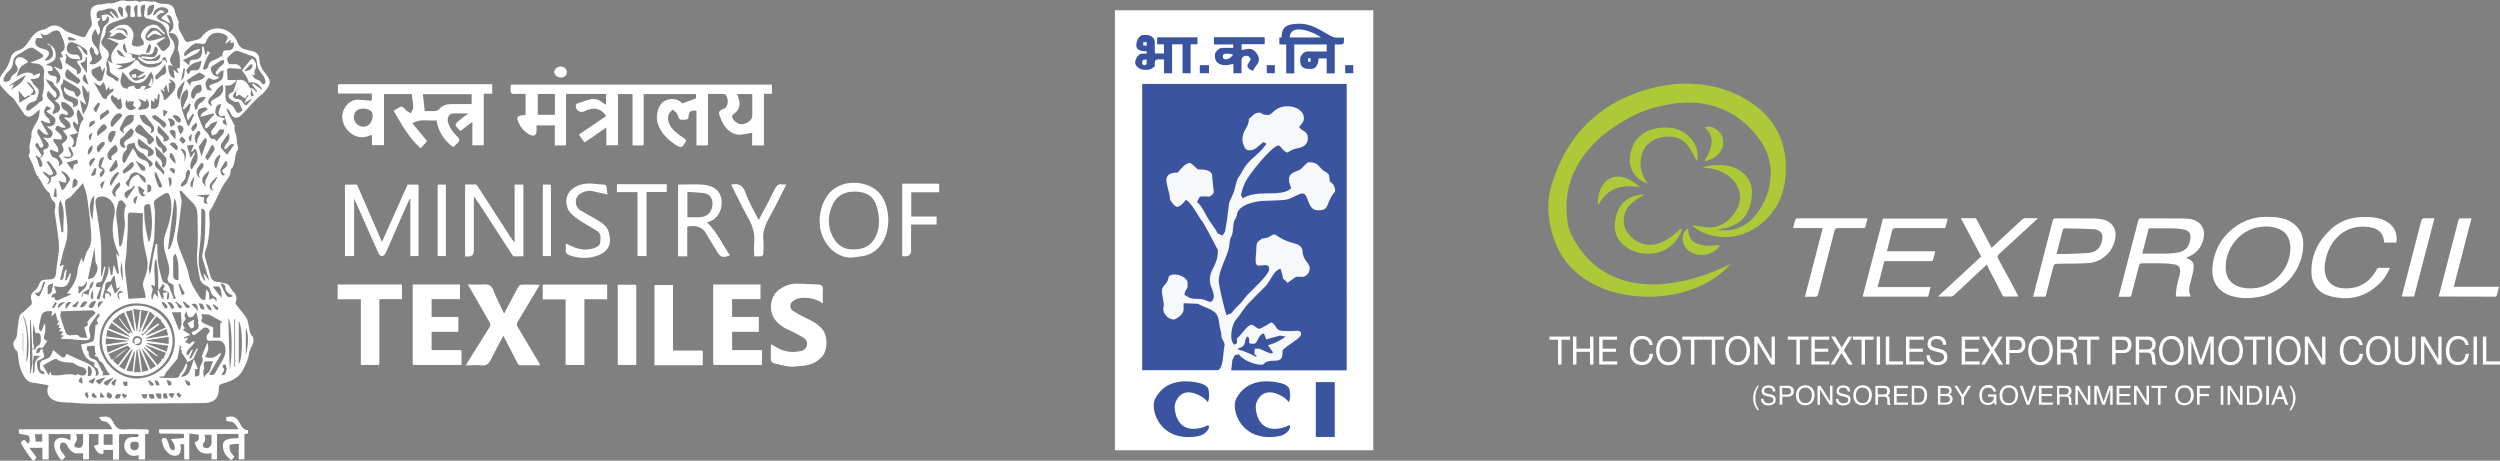 <?xml version="1.0" encoding="UTF-8"?>
<svg xmlns="http://www.w3.org/2000/svg" id="Layer_2" data-name="Layer 2" viewBox="0 0 182.28 33.59" width="182.28" height="33.59" x="0" y="0">
  <rect x="0" y="0" width="182.28" height="33.59" fill="#808080" stroke="none"/>
  <defs>
    <style>
      .cls-1 {
        fill-rule: evenodd;
      }

      .cls-1, .cls-2 {
        fill: #3b54a0;
      }

      .cls-3 {
        fill: #fff;
      }

      .cls-4 {
        fill: #f7f8f9;
      }

      .cls-5 {
        fill: #adc937;
      }
    </style>
  </defs>
  <g id="Layer_1-2" data-name="Layer 1">
    <g>
      <g>
        <g>
          <path class="cls-3" d="M16.48,7.89c.05.13.09.24.14.34.15.3.32.59.47.89,0,.02.03.04.03.05-.11.32.12.59.13.9,0,.21.06.42.09.63,0,.07.04.15.01.19-.32.45-.11,1.09-.54,1.5.05.41-.24.67-.44.97-.22.33-.38.71-.56,1.07-.1.19-.18.39-.28.57-.05.1-.12.2-.18.3-.04.07-.11.15-.1.23,0,.29.06.58.04.87-.05.65-.07,1.3-.33,1.92-.05.13-.04.3,0,.45.12.46.27.9.39,1.36.07.27.21.39.5.42.25.03.51.08.74.17.1.04.16.18.24.29.05.07.07.16.13.21.28.23.34.5.22.83-.02.05.02.13.05.18.25.32.52.63.75.97.1.16.11.38.16.58.06.22.05.5.19.65.15.16.17.3.15.47-.02.14-.1.27-.15.4-.06.16-.17.32-.18.49-.03.42-.23.76-.41,1.13-.32.69-.94.87-1.56,1.07-.17.05-.22.12-.22.29,0,.77-.34,1.1-1.13,1.11-2.44.02-4.88.04-7.32.05-.73,0-1.46.01-2.18-.07-.47-.05-.94.02-1.41-.19-.45-.2-.58-.69-.37-1.08-.37-.07-.74-.15-1.12-.19-.44-.05-.62-.34-.8-.7-.25-.48-.27-.98-.34-1.48,0-.05-.03-.13-.07-.15-.21-.14-.34-.57-.17-.75.26-.27.18-.61.24-.92.05-.29.05-.6.14-.88.05-.15.25-.25.38-.37.12-.11.22-.25.36-.34.19-.13.17-.28.11-.47-.08-.27.02-.49.25-.67.11-.08.22-.21.27-.33.16-.41.21-.45.68-.47.52-.01.59-.11.62-.64.04-.52.17-1.04.2-1.57.02-.41-.05-.82-.1-1.22-.06-.51-.15-1.01-.22-1.51-.01-.09.03-.18.04-.27.02-.19.07-.37-.15-.52-.12-.08-.16-.3-.23-.45-.02-.05-.01-.13-.05-.15-.43-.3-.53-.83-.85-1.21-.19-.23-.24-.57-.36-.85-.06-.15-.14-.3-.21-.45-.04-.08-.1-.22-.07-.26.17-.21.01-.43.05-.64.03-.19.07-.38.11-.57,0-.03.04-.05.04-.07-.1-.6.41-.97.54-1.49.04-.16.04-.34.05-.53-.22.18-.38.35-.57.46-.22.13-.43.07-.58-.16-.25-.37-.5-.74-.76-1.1-.06-.09-.18-.14-.26-.21-.11-.1-.22-.21-.33-.33-.09-.1-.17-.22-.27-.31-.15-.13-.22-.51-.09-.74.14-.25.35-.46.49-.71.11-.2.19-.42.25-.64.08-.29.25-.46.54-.55.36-.11.6-.37.79-.68.28-.44.6-.81,1.16-.87.04,0,.09-.03.12-.06.44-.32.86-.29,1.25.06.15.13.36.21.56.29.24.1.5.16.74.25.19.07.3.02.38-.16.08-.17.15-.34.27-.48.2-.25.09-.51.05-.75-.13-.66.1-.96.76-.97.19,0,.39-.11.58-.08.31.05.55-.13.82-.19.2-.05.43.04.64.04.15,0,.3-.04.45-.04.06,0,.12.03.18.05.04.01.1.06.12.05.34-.18.69.03,1.04-.04.09-.02.2.06.3.1.08.02.15.06.23.06.16.02.32,0,.48.03.35.08.46.23.53.58.05.22.16.42.24.63.01.03.04.07.03.1-.13.52.25.87.43,1.29.07.16.18.18.32.14.22-.05.44-.1.65-.16.09-.03.19-.09.25-.16.73-1.03,2.04-.76,2.58.23.06.11.1.25.17.35.08.11.19.22.31.26.22.08.46.11.7.18.26.07.45.28.46.52.02.46.2.8.49,1.14.42.52.36.79-.17,1.36-.13.14-.29.24-.42.37-.18.17-.35.35-.52.53-.24.26-.47.53-.73.77-.29.27-.59.18-.74-.19q-.12-.31-.37-.34ZM9.91,11.78s.03.03.04.05c.12.2.23.41.38.59.04.05.17.01.27.01-.02-.1,0-.24-.06-.29-.16-.14-.35-.23-.53-.34-.02-.02-.04-.04-.05-.06-.02-.01-.03-.02-.05-.03,0,.02.01.05.02.07ZM17.31,6.56s.03-.07.04-.1c-.03.02-.05.04-.08.07,0,.03-.01.06-.02.08.02-.02.04-.03.06-.05ZM9.31,3.86s-.03-.04-.05-.06c-.06-.22-.11-.44-.17-.65-.21.15-.15.54.13.71.03,0,.06,0,.09-.01.09.04.18.09.28.13.03.08.05.17.08.26h.21c-.03.06-.05.1-.06.14-.45.26-.94.26-1.44.28.19.05.37.11.57.16-.14.07-.28.13-.41.2.38.15,1.09-.23,1.31-.62.24-.09.27.15.38.25.41.37,1.17.36,1.54-.04.02-.05.05-.09.07-.14-.02-.01-.03-.03-.05-.04-.05.04-.1.08-.15.12-.59.2-1.14.21-1.58-.33.04-.06.08-.12.13-.2-.22-.04-.4-.07-.59-.1-.09-.02-.19-.05-.28-.07ZM6.49,21.07c-.15.09-.31.18-.46.27-.03.09-.06.18-.1.28.02,0,.03.01.05.02.03-.08.06-.17.09-.25.13.04.27.07.39.11.01-.08.04-.24.07-.39.2-.14.27-.33.29-.59-.27.12-.29.35-.32.57ZM13.25,5.82c.27-.23.17-.55.24-.82l-.1-.02c-.06.27-.12.54-.17.81,0,.02,0,.05-.01.07.02-.01.03-.03.05-.04ZM2.92,11.52c-.09-.06-.19-.12-.28-.18-.01-.01-.03-.03-.04-.04,0,.02,0,.05.01.07.04.11.09.22.13.33.06.16.11.31.17.5.03-.02.15-.06.17-.12.03-.09-.01-.2-.04-.3-.03-.09-.09-.18-.13-.27.06-.04.12-.07.18-.11.04-.08.12-.18.1-.24-.05-.15-.08-.22.12-.29.29-.09.32-.36.09-.57-.09-.09-.18-.19-.27-.28.25.03.5.15.65-.11.22-.36-.18-.47-.36-.69.09,0,.12,0,.16,0,.23,0,.38-.1.45-.34.07-.24-.09-.33-.22-.44-.13-.11-.27-.19-.44-.32.19-.11.26-.15.38-.22-.15-.07-.32-.18-.34-.16-.09.1-.19.24-.2.37,0,.12.08.25.15.36.06.08.17.13.22.21.05.09.06.21.08.31-.11-.02-.22-.03-.32-.07-.1-.03-.2-.09-.3-.14-.02.02-.04.05-.07.07.18.31.35.61.56.97-.42.03-.49-.33-.73-.43-.18.21-.03.37.07.55.12.21.22.44.3.67.01.04-.08.15-.14.17-.04.01-.12-.07-.17-.12-.03-.03-.01-.1-.04-.13-.04-.05-.1-.09-.14-.13-.04.07-.13.15-.11.2.03.1.11.18.17.26.1.15.2.31.3.47l-.15.16ZM13.15,9.79c.22-.16.3-.42.16-.55-.13-.13-.27-.15-.38,0,.08.2.14.38.21.56-.01-.02-.02-.04-.03-.06,0,0-.01.01-.02.02.02.01.03.02.05.03ZM14.32,10.44s.04.02.05.03c0-.02,0-.05,0-.07.02-.11.02-.22.06-.32.05-.12.14-.22.18-.34.02-.05-.03-.13-.06-.19,0-.01-.09,0-.12.02-.25.17-.3.64-.11.88ZM14.45,14.24s-.06-.03-.09-.04c.01.03.03.05.04.08.16.04.33.08.49.12-.08.39-.05.45.26.45-.22-.26-.02-.45.15-.67-.32.02-.59.04-.86.06ZM2.4,26.4v.85c.06-.07.12-.15.12-.24,0-.4-.02-.8.45-1.06h-.5s-.07,0-.11,0l-.02-.49c.07,0,.14.02.23.03.04-.08.06-.21.13-.24.33-.14.27-.44.27-.69,0-.24-.18-.34-.38-.25-.05-.24-.1-.48-.15-.73-.04.46-.04.92-.03,1.38,0,.08.06.16.05.24,0,.08.11.25-.11.22-.03-.69-.07-1.39-.1-2.08-.02,0-.04,0-.06,0v3.85s.04,0,.06,0c.04-.27.08-.54.12-.8h.02s.02,0,.02,0ZM16.5,9.13s.06.03.08.04c-.01-.03-.03-.06-.04-.08-.06-.24-.12-.47-.17-.68-.11.03-.23.09-.3.06-.07-.03-.13-.16-.14-.26,0-.08.06-.17.09-.26.04-.12.07-.23.11-.37-.31.02-.38.23-.42.41-.1.52.33.56.71.64-.28.25-.26.32.08.51ZM.76,6.22c.07-.02.14-.04.25-.07-.05.11-.08.18-.11.26-.02.03-.05.07-.07.1,0,0,.03.03.05.04.02-.03.04-.07.06-.1.38-.22.74-.46.93-.97-.14.08-.23.12-.31.17-.28.18-.56.36-.83.54-.03.02-.05.04-.08.06,0,.01.01.02.02.03.03-.02.06-.04.09-.06ZM17.86,7.17c-.14-.09-.28-.18-.42-.27-.05.03-.15.09-.24.14,0-.13.02-.26.03-.47-.11.18-.22.3-.25.44-.01.05.15.21.22.2.32-.02.47.16.61.4.02.04.15.08.17.06.13-.13.24-.27.36-.41-.01-.02-.02-.03-.03-.05-.13.08-.26.17-.47.3.05-.15.07-.23.09-.3l.2-.23s-.05-.04-.07-.06c-.06.08-.12.16-.18.25ZM9.56,5.63s.05.05.08.08c.24.37.52.04.77.02.09,0,.16-.17.24-.27-.25,0-.35.3-.67.17.2-.13.35-.23.56-.36-.21-.07-.36-.09-.46-.17-.25-.21-.42.02-.58.12-.18.12-.04.27.06.4ZM6.92,6.04s-.03-.03-.05-.04c0,.02,0,.05.01.07.2.36.4.72.61,1.07.04.06.17.06.26.09.07-.29.32-.41.51-.6.03-.03,0-.12,0-.19-.1.05-.17.08-.26.12-.02-.08-.03-.16-.05-.25-.07.1-.12.17-.22.3-.02-.14-.02-.21-.04-.28-.03-.12-.08-.23-.12-.35-.08.09-.17.17-.25.26-.01.01-.03.01-.05.02-.13-.07-.26-.15-.38-.22ZM4.86,3.99s-.06-.03-.14-.07c.07.1.1.15.13.19-.03.14-.06.28-.1.45.26.17.53.35.85.56,0,.04,0,.16.02.31.11-.06.23-.09.26-.16.15-.34-.21-.53-.28-.81.14-.04.27-.08.38-.1.12-.43-.17-.69-.38-1.02.46.05.41.56.77.68,0-.14,0-.33-.07-.39-.26-.19-.55-.38-.85-.49-.14-.05-.42-.16-.53.14-.16.42.03.69.49.7.22,0,.42.02.43.35-.37-.05-.75.04-.97-.36ZM13.12,27.25c.07-.08.16-.15.21-.25.09-.16.16-.33.23-.5.03.01.05.02.08.04,0,.38-.21.66-.46.92.36.02.56-.13.73-.59.08-.22.15-.45.22-.68.1.23.2.46.3.69-.05.02-.11.04-.16.06-.03-.02-.06-.04-.09-.05,0,.01-.01.02-.02.03.02.02.05.04.07.06,0,.15-.02.31-.03.46.3.02.34-.02.35-.34.01-.18.03-.38.12-.53.14-.24.15-.45.04-.59.15-.37.28-.69.41-1,.06.17.08.34.05.51-.04.18-.13.34-.21.53.42.18.78.04,1.1-.3.02.03.04.06.06.09-.29.5-.57,1-.87,1.5.26.09.4,0,.49-.19.1-.19.19-.38.31-.56.24-.37.45-.74.38-1.21-.04-.26-.19-.48-.45-.51-.16-.02-.32,0-.48,0-.13,0-.31.03-.37-.04-.11-.13-.1-.3.03-.46.08-.1.22-.24.03-.38-.18-.13-.33-.09-.48.06-.11.1-.23.19-.34.28-.16.13-.32.23-.4-.07.03-.02.08-.06.13-.07.35-.1.44-.26.35-.61-.02-.07.01-.15,0-.22-.04-.2-.09-.41-.13-.56-.14.14-.23.32-.35.35-.35.09-.3-.25-.38-.45-.03.17-.24.3-.07.5.03.03,0,.16-.05.2-.19.2-.14.38.02.56-.05.04-.09.07-.16.12.2.13.37.24.56.37-.07.03-.16.06-.24.09-.08.03-.16.07-.24.11,0,.02.01.04.02.06.08-.01.16-.03.3-.05-.1.13-.16.22-.23.31.11.05.23.1.34.15q.17-.24.36-.18c-.13.34-.54.51-.62.89.04.04.09.08.13.12.09-.15.19-.3.28-.44.02.01.04.03.07.04-.08.19-.17.39-.25.58l.11.06c.15-.25.29-.51.44-.76.02.01.05.03.07.04-.11.24-.23.49-.34.73-.1.06-.2.13-.3.18-.06.03-.13.04-.2.06.02-.04.03-.08.05-.11-.15-.22-.29-.44-.44-.67,0,0,.04-.02.11-.04-.07-.05-.12-.09-.14-.1.02-.1.03-.15.04-.21-.03-.03-.06-.07-.11-.12,0,.06,0,.09,0,.13-.05.26-.1.53-.16.86-.19.23-.44.53-.69.83-.02.02-.04.05-.07.07-.08.13-.15.26-.23.39-.11,0-.21.01-.32.02,0,.02,0,.05,0,.07.11,0,.22.01.32.02.04,0,.08,0,.11,0,.04,0,.08,0,.11,0,.23,0,.46.02.69,0,.07,0,.14-.07.21-.11.02-.06.04-.11.05-.17ZM18.41,5.44s-.05,0-.07,0c.01.02.02.03.04.05.09.1.17.24.28.28.17.07.33.1.41.29.02.05.14.11.18.09.06-.03.12-.13.11-.19-.03-.15-.07-.33-.17-.45-.24-.28-.44-.56-.46-.96,0-.22-.11-.41-.39-.48-.26-.06-.49-.19-.75-.27-.15-.05-.35-.13-.45-.07-.22.12-.39.31-.57.5-.03.03,0,.15.02.22.03.08.08.15.11.22.31.06.72-.14.9.36-.28-.02-.54-.04-.8-.06-.19-.02-.26.07-.24.25.02.2.02.39.03.61.25,0,.51.03.76,0,.42-.07.65.15.82.48.02.04.05.08.07.12.2.15-.13.47.15.6.04-.01.08-.03.12-.04l-.23-.58c.07.03.15.04.21.09.08.06.13.14.2.21.02-.02.04-.04.06-.06-.12-.16-.24-.33-.37-.49.02-.03.04-.05.07-.08.2.15.4.3.67.49-.2-.53-.58-.6-1-.56q-.01-.31-.48-.87c.2-.25.4-.51.61-.76.1-.11.19-.12.29.02.16.23.18.49.04.72-.04.06-.04.15-.02.22.03.14.01.19-.13.12ZM3.78,3.36c.25.18.28.45.28.72,0,.43-.41.46-.71.66.27.07.6.03.46.43-.1,0-.21.01-.33.02.02.23.16.3.33.33.34.05.36.08.3.42,0,.05,0,.1.02.19.24-.2.33-.44.25-.67-.08-.21-.27-.37-.48-.62.18.07.29.1.38.15.22.12.3.09.27-.15-.03-.21-.13-.41-.2-.61.05-.02.15-.05.25-.09-.06-.1-.11-.2-.17-.31.35-.17.31-.46.24-.75-.05-.19-.15-.37-.22-.56-.11-.29-.26-.36-.54-.26-.31.12-.55.52-.98.13.1.2.15.31.19.4-.19,0-.38-.06-.46.02-.08.07-.11.29-.07.41.04.11.18.2.3.26.13.07.28.08.42.13.29.1.34.31.15.54-.07.09-.15.16-.23.25.33.06.66-.19.64-.52,0-.17-.11-.33-.17-.5.02,0,.04-.01.06-.02ZM7.83,4.39c.11.07.21.13.39.24-.33-.68.13-1.06.44-1.45-.28-.13-.58-.27-.87-.41.49-.05.98.38,1.47-.06-.09-.06-.17-.09-.23-.15-.23-.24-.44-.22-.68,0-.08.07-.22.08-.33.12,0-.02-.02-.04-.03-.06.06-.07.11-.14.17-.21-.06-.02-.12-.04-.23-.07.19-.14.34-.26.49-.37.26-.18.75-.22.93-.09.36.28.47.6.33,1.01-.12.36-.09.45.28.5.17.02.36-.06.52-.14.03-.02,0-.27-.07-.35-.26-.27-.1-.5.05-.72.23-.33.83-.5,1.05-.29.19.17.35.38.53.56-.02.02-.04.05-.07.07-.13-.12-.27-.24-.4-.35-.2-.17-.53-.21-.67-.03-.15.18-.35.45-.3.62.08.3.41.21.66.16,0,0,.02,0,.03-.01.25-.07.49-.15.74-.22.01.02.02.04.03.06-.22.14-.43.28-.66.43.05.05.08.08.11.12.36.55.37.56.81.09.08-.08.1-.27.08-.39-.05-.21-.19-.39-.22-.6-.08-.46-.36-.73-.78-.87-.21-.07-.42-.13-.64-.18-.26-.06-.29-.21-.24-.44.04-.19.05-.38.07-.58-.36.03-.39.16-.27.89h-.3V.32c-.12.11-.23.16-.25.24-.03.1.02.22.04.33.08.37.05.4-.31.33.01-.22.02-.43.03-.64.01-.18-.11-.22-.24-.18-.07.03-.15.15-.15.23,0,.09.07.19.11.29.12.27.07.36-.21.44-.33.1-.65.21-.96.34-.24.11-.39.3-.38.6,0,.14-.06.31-.15.43-.24.36-.24.43.09.75.04.04.08.08.12.12.22.22.24.45.06.73-.03.11-.08.23-.08.34,0,.13.07.27.05.39-.07.37-.03.44.34.58.1.04.18.14.27.2.06.04.14.08.2.11.02-.08.09-.21.05-.24-.1-.1-.25-.16-.37-.25-.11-.08-.27-.18-.28-.28-.01-.28-.02-.55-.19-.79ZM3.09,25.43c.02.09.03.18.06.27.12.35.13.35-.23.53-.07.03-.14.05-.21.08-.06.64.14,1,.54.97-.02-.06-.03-.17-.06-.18-.37-.09-.26-.39-.26-.62,0-.07.09-.16.17-.2.17-.09.4-.12.53-.25.13-.14.18-.36.24-.51.13.11.3.25.47.39.28.24.4.21.5-.11.3.14.6.27.9.41.29.13.61.23.87.42.23.17.48.4.35.8.1-.04.25-.11.24-.16-.02-.16-.07-.43-.16-.45-.26-.07-.16-.22-.15-.39-.67-.17-.87-.71-.98-1.33.05,0,.12,0,.18-.02.23-.06.49-.08.68-.2.1-.06.11-.3.13-.46.03-.22.04-.45.06-.7,0,0,.05-.03.09-.05.04-.02.07-.04.11-.06-.15-.28-.14-.27.07-.53.03-.04.02-.11.03-.16-.03-.02-.06-.04-.08-.06-.09.11-.18.21-.26.33-.2.32-.54.6-.39,1.03.07.21.1.44-.07.54-.15.09-.38.04-.58.03-.24,0-.47-.04-.71-.06-.23-.01-.46-.01-.7-.02,0-.03,0-.06,0-.09.06-.05.11-.09.18-.15-.09-.01-.15-.02-.23-.04.07-.09.13-.16.2-.25-.13-.01-.22-.02-.33-.04.08-.08.12-.13.2-.21-.37.04-.13-.17-.14-.27-.06.02-.11.03-.21.06.07-.15.11-.24.17-.36-.08.01-.13.02-.12.02-.04-.2-.09-.38-.13-.58-.11.09-.2.16-.32.26.03-.17.04-.27.06-.37-.62-.04-.75.07-.86.63-.03.17-.08.34-.1.52-.01.07,0,.15.03.22.02.04.07.07.11.1.03-.03.06-.06.08-.1.06-.14.11-.28.16-.42.03,0,.05,0,.08,0-.01.24.04.51-.05.73-.1.25-.07.39.2.49-.11.17-.22.33-.32.49-.37-.02-.45.04-.5.38.15.02.27.02.29-.18,0-.06.14-.1.21-.14ZM6.08,19.11c.11-.31.16-.64.33-.89.33-.49.24-1.01.21-1.52-.05-.8-.16-1.59-.28-2.38-.05-.32-.18-.63-.28-.94,0-.02-.06-.03-.02-.01-.25.28-.48.53-.71.78-.1.11-.19.25-.31.29-.25.09-.3.25-.28.47.04.34.08.68.12,1.03.07.65.11,1.28-.1,1.92-.16.5-.27,1.01-.41,1.56.12-.05.18-.08.3-.12-.1.4-.18.75-.27,1.1l.09.03c.31-.17.07-.62.4-.8-.04.27-.07.53-.11.8.03,0,.06.01.09.02.08-.18.17-.35.25-.53l.08.03c-.07.24-.09.49-.21.7-.22.39-.62.28-1.03.21.07.21.12.36.17.5-.1.04-.2.05-.27.11-.06.05-.07.14-.11.21h.24c.05.26.15.29.42.14.15-.09.32-.14.47-.21.11-.05.22-.1.33-.15,0-.02-.01-.04-.02-.05-.09,0-.17-.01-.29-.02.04-.06.07-.08.09-.11.36-.45.64-.93.68-1.54.02-.3.18-.59.29-.94.05.15.08.25.11.34ZM13.2,13.9s-.07.03-.11.05c.04.2.09.39.13.59.01.06.03.13.02.19-.03.3-.07.61-.11.91-.03.27-.07.53-.1.8-.04.37-.16.75-.11,1.1.07.45.29.87.44,1.3.11.29.24.58.33.87.08.24.08.51.18.74.16.36.35.7.57,1.03.11.17.2.42.53.39.02-.24.04-.48.07-.77.28.23.21.52.22.77.12-.05.23-.14.32-.11.08.02.13.15.2.24.03-.12.01-.3-.05-.32-.3-.11-.34-.36-.43-.61-.03-.08-.11-.17-.19-.2-.27-.12-.48-.28-.54-.58-.14-.66-.26-1.31-.19-2.01.08-.85.03-1.71.02-2.56,0-.39-.11-.74-.43-1.02-.27-.24-.51-.53-.76-.8ZM10.4,15.55c-.32-.02-.58-.03-.84-.05-.17-.02-.24.06-.24.22,0,.3,0,.61,0,.91-.03.63-.07,1.25-.11,1.88-.02.31-.11.61-.1.91,0,.38.06.76.11,1.14.04.4.09.8.14,1.23.45-.03.83-.05,1.28-.08-.06-.25-.08-.46-.15-.64-.09-.23-.09-.44.01-.67.21-.51.34-1.04.21-1.6-.11-.49-.24-.99-.28-1.49-.05-.57-.01-1.15-.01-1.76ZM8.65,18.7s.04-.03.05-.04c-.04-.11-.08-.22-.12-.33-.38-.84-.46-1.7-.25-2.59.14-.58-.07-1.12-.56-1.34-.17-.08-.42-.1-.59-.03-.21.08-.24.32-.21.54.06.44.15.88.21,1.32.07.54.16,1.07.19,1.61.03.75,0,1.51,0,2.27.02,0,.04,0,.06.01l.16-.68.1.03c-.07.32-.14.64-.23.96-.02.07-.14.14-.21.14-.24,0-.25.16-.27.34.12.01.22.02.37.04-.1.25-.2.48-.28.71-.02.04,0,.12.04.16.02.02.13.01.14-.02.04-.07.05-.16.07-.24.08-.31.11-.65.25-.93.19-.37.38-.73.34-1.16,0,0,.03-.02.06-.04.04.21.07.42.11.63.04,0,.07,0,.11,0,.03-.23.05-.46.08-.69.02,0,.03,0,.05,0,.08.2.15.4.23.59.04,0,.08-.02.12-.03-.06-.48-.13-.96-.2-1.46.08.09.13.15.19.21ZM12.68,21.8c.05-.01.1-.02.16-.04-.21-.3-.16-.63-.19-.95,0-.05-.12-.11-.2-.14-.22-.09-.27-.3-.21-.46.18-.44.08-.86-.05-1.28-.19-.61-.37-1.21-.14-1.85.32-.89.61-1.8.34-2.77-.03-.09-.09-.21-.16-.24-.08-.03-.2.03-.28.08-.22.13-.44.27-.64.43-.06.04-.09.16-.09.24.02.25.09.5.08.75,0,.58-.03,1.17-.05,1.75,0,.05,0,.1-.01.14-.13.67-.27,1.33-.38,2-.03.19.04.4.06.6.11-.4.15-.78.21-1.16.06-.37.15-.74.23-1.12.04,0,.08.01.11.02,0,.16,0,.31,0,.47.02.33.02.66.07.98.06.38.17.75.27,1.13.03.09.11.22.19.24.38.09.35.45.49.7.09.15.12.32.18.49ZM2.21,5.77c.15.2.24.42.41.55.39.3.12.62.06.91-.02.1-.23.2-.37.23-.23.05-.33.2-.4.39-.02.06,0,.16.04.2.04.03.15.03.19,0,.18-.12.35-.26.52-.39.08-.06.14-.17.22-.21.19-.09.31-.17.21-.42-.03-.08.04-.21.06-.32.03-.17.06-.33.06-.5,0-.27-.05-.56,0-.82.08-.42-.18-.76-.62-.76-.11,0-.23-.04-.39-.06.31-.12.56-.21.79-.33.21-.11.21-.22,0-.35-.19-.13-.37-.28-.58-.39-.07-.04-.21-.03-.29.01-.19.09-.37.22-.56.33-.27.15-.57.29-.6.64-.03.33-.13.58-.41.78-.13.1-.21.3-.28.46-.05.13,0,.27.16.25.12-.01.31-.09.33-.17.04-.23.18-.35.35-.46.23-.16.23-.38.06-.59-.06-.06-.07-.19-.06-.28.04-.2.18-.33.38-.3.26.03.44.21.57.35-.21.14-.44.23-.57.4-.15.19-.2.45-.29.67.35-.18.75-.45,1.2-.2,0,.04.02.08.02.12.17-.06.33-.12.49-.18.02.33-.11.42-.75.44ZM13.41,4.03s.06.04.09.06c.16-.11.32-.25.49-.34.17-.09.37-.13.56-.19.02.02.04.03.05.05-.08.09-.14.2-.23.26-.31.17-.64.32-1.03.52.17.14.29.24.45.38.05-.39.08-.41.39-.42.35,0,.55-.22.55-.57,0-.13,0-.25,0-.38.04,0,.07-.01.11-.02.04.19.08.39.12.58.03,0,.05.02.08.03l.1-.28c.05.04.11.08.16.12-.1.19-.21.37-.29.56-.08.2-.14.4-.21.61.04.03.09.06.13.09.09-.07.24-.14.25-.22.03-.32.23-.43.49-.52.16-.05.29-.16.45-.25,0,0,.03.03.08.06.03-.44.08-.49.4-.49.35,0,.49-.18.44-.58-.08.02-.16.04-.24.05.01-.09.03-.16.04-.25-.13.1-.24.19-.39.31.01-.1,0-.13.02-.15.19-.3.18-.42-.14-.56-.48-.22-1.06-.11-1.28.49-.07.2-.16.25-.34.22-.18-.02-.41-.09-.54-.01-.26.15-.48.38-.69.6-.05.05-.04.17-.06.25ZM6.35,23.49c.11-.13.19-.23.28-.33.04-.05.1-.09.15-.13.07-.07.13-.14.2-.22-.08-.06-.15-.18-.23-.18-.77.01-1.55.04-2.31.07-.02.18-.06.32-.03.42.11.37.24.74.37,1.1.06.16.18.25.37.23.2-.02.5-.08.57.02.19.26.41.1.65.17-.08-.28-.15-.52-.23-.77.18-.09.38-.16.21-.38ZM7.26,24.84c-.07,1.39,1.28,2.79,2.74,2.76,1.43-.03,2.87-1.22,2.74-2.94-.11-1.45-1.16-2.51-2.76-2.54-1.47-.03-2.73,1.24-2.71,2.72ZM11.2,1.12c.27-.12.41-.65.82-.2-.14.02-.24.01-.33.06-.1.05-.2.13-.26.23-.02.03.07.17.13.22.13.08.28.13.43.18.24.07.39.28.34.52-.06.26-.03.47.15.68.28.31.34.67.12,1.06-.17.29-.36.59.02.93-.17-.02-.25-.04-.34-.05-.04.53.13.9.46.96-.03-.21-.06-.42-.09-.64.11.1.2.18.3.27l.06-.06c-.04-.09-.08-.17-.13-.28.08-.02.16-.04.23-.05.04-.75-.04-1.2-.15-1.28.02-.31.11-.6.03-.82-.08-.22-.24-.51-.7-.43.59-.41.3-.83.18-1.22-.02-.06-.16-.08-.24-.12-.02.02-.04.04-.06.07l.27.56c-.19-.07-.34-.16-.49-.26-.06-.04-.13-.07-.2-.11.05-.06.08-.12.14-.17.11-.09.25-.16.35-.26.04-.04.04-.2,0-.23-.21-.17-.46-.2-.7-.09-.21.09-.36.24-.37.55ZM3.74,27.33c.61.16,1.19-.19,1.77.03.02,0,.07,0,.08-.02.07-.16.13-.02.2,0,.17.05.38.09.48-.11.11-.2-.04-.34-.2-.44-.07-.04-.16-.03-.24-.06-.09-.03-.17-.08-.26-.13-.1-.05-.2-.14-.3-.15-.39-.04-.79,0-1.13-.27-.05-.04-.22.02-.31.07-.22.11-.43.24-.7.4.12.21.26.43.41.69.05-.08.09-.14.16-.25.02.13.04.2.04.25ZM3.72,10.92s-.07.06-.11.09c.08.15.12.38.24.43.32.14.56.28.42.71.13-.1.31-.23.29-.31-.05-.19-.19-.35-.27-.48.12-.13.3-.24.34-.39.03-.15-.09-.34-.12-.46.15-.15.39-.29.4-.45.01-.16-.2-.35-.32-.55.07-.02.15-.03.22-.06.12-.06.28-.1.33-.2.04-.08-.03-.25-.1-.34-.09-.12-.24-.2-.36-.3.02-.02.04-.05.06-.07.06.01.12.03.19.04.22.05.45-.12.46-.33.02-.34-.54-.85-.91-.82-.05.31.04.54.36.67.07.03.09.16.14.24-.08.01-.19.06-.23.03-.2-.15-.36-.05-.44.11-.04.08.03.25.09.35.1.15.25.27.38.4-.01.03-.02.06-.04.09-.09-.01-.21,0-.28-.04-.29-.18-.36-.16-.44.17.15.14.31.26.43.41.06.07.03.2.05.3-.1,0-.19,0-.29,0-.1,0-.19-.03-.31-.05,0,.09-.02.16,0,.2.1.15.23.29.31.45.05.1.02.23.03.35-.1-.03-.2-.06-.3-.1-.08-.03-.15-.08-.22-.12ZM7.36,1.35c-.32.22-.24.4-.12.63.08.16.09.42-.08.58-.07-.15-.13-.28-.21-.44-.35.44-.33.88-.01,1.23.12.13.2.29.26.46.02.06-.07.16-.11.24-.07-.07-.16-.13-.21-.21-.03-.06,0-.16-.03-.22-.04-.08-.13-.14-.19-.21-.04.08-.13.17-.13.24,0,.13.06.27.11.4.08.17.12.32-.05.47-.04.03-.05.09-.07.12.42.18.65-.14.88-.35.07-.07-.07-.39-.14-.59-.08-.24.18-1.62.35-1.8.03-.03.06-.05.09-.07.07-.07.14-.13.19-.21.09-.15.12-.31-.07-.43q-.08.37-.33.34c-.04-.14-.07-.25-.11-.4.16-.03.32-.11.47-.07.15.03.28.17.41.26l.05-.05c-.1-.13-.2-.25-.3-.38.02-.02.04-.04.07-.07.17.17.34.34.5.51.02-.02.04-.03.06-.05-.08-.26-.16-.53-.45-.64-.11-.04-.26-.01-.39,0-.1.02-.19.1-.29.1-.43.03-.52.14-.45.56.06.01.13.02.29.05ZM15.21,20.39s.02,0,.03-.01c-.1-.3-.2-.61-.28-.91-.08-.31-.26-.65-.2-.93.21-.97.21-1.95.21-2.94,0-.2-.04-.37-.29-.4,0,.05,0,.08,0,.12-.02.72,0,1.43-.06,2.15-.06.74-.24,1.47-.05,2.21.07.29.13.58.41.83-.05-.2-.1-.36-.14-.51.02,0,.04-.02.05-.03.11.15.21.29.32.44ZM8.7,17.95s.06.02.09.02c.05-.09.11-.19.13-.29.07-.36.12-.73.17-1.09.08-.52-.18-1.05.09-1.57.04-.07-.17-.29-.3-.41-.03-.03-.23.04-.24.09-.08.28-.16.57-.17.86,0,.31.07.63.1.94.05.48.08.96.13,1.44ZM15.16,8c-.06-.07-.13-.19-.17-.18-.17.03-.39.06-.5.17-.09.09-.11.33-.05.45.19.41.27.89.63,1.21.06.06.12.13.15.2.07.23.21.33.44.28.04.08.08.15.1.19.18-.19.35-.37.5-.56.06-.08.07-.2.1-.31-.12,0-.26-.04-.35,0-.1.06-.13.23-.23.3-.09.07-.22.09-.33.13-.01-.11-.07-.23-.03-.32.07-.15.2-.27.3-.41.05-.08.08-.18.14-.31-.44.12-.48.16-.68.42-.04.05-.13.07-.19.11-.01-.08-.07-.19-.03-.24.1-.16.23-.3.36-.45.1-.11.2-.22.3-.34-.02-.03-.03-.05-.05-.08-.31.09-.62.17-.96.27.07-.33.33-.39.56-.57ZM9.76,6.23c.06.1.1.23.18.25.09.03.29-.01.3-.06.07-.25.24-.12.41-.14-.06.1-.09.15-.16.28.23-.09.38-.15.54-.21,0-.02-.01-.04-.02-.06-.07-.01-.13-.02-.2-.03.09-.19.16-.37.27-.61.02.15.05.24.04.32,0,.08-.05.15-.1.28.23-.21.22-.7,0-1.02-.1.14-.21.25-.28.39-.29.56-1.06.59-1.45.02-.09-.13-.21-.24-.36-.41-.08.41-.27.75-.02,1.08.07.1.24.12.37.18.07-.28.35-.16.48-.26ZM16.22,23.48c-.32-.18-.6-.35-.89-.5-.1-.05-.23-.05-.35-.06-.1-.01-.2,0-.3-.01.02.1.05.2.08.32-.15.08-.08.24.02.3.25.14.53.23.76.33v.76h.52v-1.06s.06-.03.17-.08ZM4.66,6.34c.15.09.28.24.44.26.24.03.36.11.4.35,0,.05.14.13.15.12.09-.08.22-.17.23-.28.01-.11-.06-.28-.14-.34-.26-.19-.56-.34-.84-.51-.09-.05-.18-.11-.28-.17-.03.15-.02.29-.08.34-.2.17-.09.33-.03.51.06.18.07.4.17.54.09.12.28.18.44.25.18.08.3.17.17.41.15-.04.34-.08.37-.18.06-.17.06-.38-.16-.48-.13-.06-.26-.1-.39-.15-.36-.13-.5-.38-.43-.67ZM10.81,17.6s.06,0,.09,0c.25-.9.22-1.81.03-2.72-.37,0-.43.05-.42.41.01.36.02.71.07,1.07.06.42.16.83.24,1.24ZM15.99,5.6c-.15.21-.4.27-.6.15-.17-.1-.25-.05-.31.11-.03.09-.11.17-.1.25.02.15.05.32.14.42.06.07.23.05.36.07-.3-.34-.31-.36.11-.5.34-.12.66-.21.69-.64,0-.11.02-.21.03-.32q-.27,0-.46.34c-.06-.07-.14-.18-.11-.23.12-.17.25-.35.41-.47.15-.11.24-.2.16-.41-.06.01-.14.01-.2.04-.19.11-.37.26-.56.36-.2.1-.2.24-.14.42.09.29.29.41.59.4ZM10.86,12.22c.36-.21.35-.33.05-.54-.13-.09-.22-.23-.34-.35-.06-.06-.11-.13-.18-.16-.33-.14-.54-.38-.57-.76-.25.09-.63-.03-.57.44,0,.04-.06.09-.1.13-.18.18-.25.4-.23.66.01.19.09.25.18.23.21-.38.39-.7.59-1.06.07.11.15.2.2.3.11.27.27.47.58.55.25.07.42.23.41.56ZM12.18,21.82s.07,0,.1.01c.02-.16.1-.36.03-.48-.06-.11-.27-.14-.43-.21,0-.12.25-.27,0-.45-.09.14-.18.28-.27.41-.03,0-.05-.01-.08-.02,0-.35.02-.71,0-1.06-.02-.36-.08-.73-.12-1.09h-.08c-.17.64,0,1.28-.04,1.94-.04-.02-.07-.03-.1-.05-.13-.11-.2,0-.14.08.16.19.05.35,0,.53-.03.12,0,.26.01.38.02,0,.04,0,.06,0,.04-.14.08-.29.12-.43.09.09.18.18.3.3-.02-.19-.04-.34-.06-.5l.09-.03c.06.17.11.35.19.52.03.06.1.11.15.16,0-.07.03-.14.02-.2,0-.09-.06-.21-.02-.25.06-.06.18-.05.31-.08-.02.21-.04.37-.06.52ZM3.84,8.25s.03.05.04.08c.15-.08.35-.13.44-.25.07-.1.07-.31.01-.44-.06-.12-.22-.2-.34-.29.46-.26.5-.62.11-.99-.05-.05-.13-.11-.15-.17-.08-.34-.45-.26-.63-.46.12.25.27.47.43.67.08.1.19.18.28.28.15.17.11.4-.02.46-.17-.18-.32-.34-.47-.5-.06.05-.08.06-.08.08-.01.02-.02.05-.03.08-.06.31.16.47.34.64.21.19.28.38.12.63-.03.05-.05.12-.07.18ZM16.44,6.2c0,.31-.01.56,0,.82.01.24.05.47.34.58.13.05.26.2.33.33.17.37.24.39.57.12-.09-.2-.17-.4-.27-.63-.09,0-.22.04-.31,0-.15-.08-.34-.18-.41-.32-.09-.18.05-.3.23-.36.05-.02.1-.07.12-.12.08-.24.15-.48.25-.81-.25.3-.48.5-.85.41ZM12.26,18.16s.06,0,.08.01c.46-.66.75-3.23.38-3.72-.16,1.27-.31,2.49-.47,3.71ZM13.9,7.6s-.06-.04-.09-.06c-.13.15-.26.3-.39.45-.03-.02-.07-.04-.1-.06.08-.19.14-.39.24-.57.16-.27.2-.54.1-.86-.44.23-.51.71-.48,1.02.05.56.32,1.09.5,1.64,0,0,.03,0,.1.02.13-.27.25-.55.38-.83-.04-.02-.07-.04-.11-.06-.11.16-.22.32-.35.51-.1-.25-.14-.44.04-.67.11-.14.11-.36.17-.54ZM7.97,27.35s.01-.06.02-.09c-.33-.28-.37-.8-.73-.94-.09-.16-.13-.31-.19-.32-.34-.04-.05-.17-.05-.26h-.08c-.01-.16-.03-.32-.04-.54-.17.02-.38.04-.55.05-.01.11-.02.2-.03.26.05.07.15.13.14.2-.01.24.07.39.31.46.11.03.24.09.3.17.15.24.26.5.39.76.02-.01.05-.02.07-.03-.02.09-.04.18-.06.3.19,0,.34-.02.49-.02ZM6.11,8.66c-.13-.24-.26-.47-.38-.7-.32.34.04.73-.04,1.15-.09-.07-.14-.12-.2-.17-.04-.03-.08-.07-.12-.1-.02.05-.07.1-.06.14.02.11.06.23.11.33.07.12.16.24.26.38-.21.05-.38.1-.6.16.28.27.45.53.14.85.18.04.29.03.32-.16.02-.18.05-.37.11-.54.13-.44.1-.94.45-1.33ZM11.26,10.19c-.08-.11-.13-.2-.2-.26-.09-.09-.21-.16-.3-.25-.12-.13-.24-.26-.35-.4-.15-.2-.27-.28-.46-.03-.14.19-.15.32.06.45.14.08.27.15.41.23.18.1.37.2.33.47,0,.04.17.15.19.14.11-.09.2-.21.32-.34ZM13.02,20.4c-.02-.65.07-1.31-.24-1.93-.08.11-.15.23-.15.35-.01.42,0,.83,0,1.25,0,.27.13.37.4.34ZM11.94,7.29s.11,0,.16-.05c.18-.16.35-.33.5-.51.35-.4.22-.86-.3-.96.08.1.13.18.2.26-.07,0-.14.02-.19.02v.66s-.03,0-.05,0c-.04-.17-.08-.34-.12-.53-.08.1-.14.19-.22.3.01.02.04.09.08.16-.01.01-.02.02-.04.03-.09-.06-.17-.12-.26-.18.02.17.11.28.17.41.05.11.05.24.08.38ZM6.9,18.02c-.14.66-.32,1.51-.49,2.33.05,0,.15-.02.24-.05.08-.03.18-.06.22-.13.18-.29.38-.59.13-.96-.03-.05-.03-.13-.04-.19-.03-.39-.06-.79-.07-1ZM6.7,5.08c-.13.4.23.58.45.82.04.04.27,0,.29-.05.1-.28.16-.57.23-.86-.03,0-.06-.02-.09-.03-.04.09-.08.18-.12.28-.05-.16-.1-.31-.15-.44-.22.1-.41.18-.61.28ZM8.51,21.05c-.05-.33-.1-.63-.15-.92-.03,0-.06,0-.09-.01-.07.13-.13.26-.2.4-.31.01-.39.1-.41.42-.01.16-.08.32-.12.48-.04.14-.12.29.11.39,0-.16.02-.29.02-.41.24-.07.36.01.34.28.17-.24.15-.29-.24-.49.11-.15.22-.3.35-.48.11.29.19.53.26.72.14-.16.28-.32.41-.48-.01,0-.02-.01-.03-.02-.09.05-.18.09-.26.13ZM6.06,8.34c.4-.53.49-1.12.45-1.82-.04.14-.06.21-.08.27-.12-.18-.24-.35-.35-.52-.03,0-.07.01-.1.02.03.22.04.44.08.65.05.22.14.43.24.72-.19-.15-.31-.24-.47-.35.08.39.15.7.22,1.04ZM17.41,26.56c.33-.55.29-2.7,0-3.17v3.17ZM16.75,26.99c.23-1.22.16-3.51-.1-3.78.03,1.26.07,2.52.1,3.78ZM4.47,16.93s.1,0,.15,0c-.04-.79.19-1.59-.23-2.35-.29.81.04,1.58.09,2.36ZM13.99,11.07s-.04-.02-.06-.03c.06-.15.13-.3.21-.49-.24.03-.39.05-.51.07.08.27.16.54.27.88.13-.19.19-.29.26-.39.03.02.05.03.08.05-.1.19-.22.38-.29.58-.08.21-.14.44.03.62.1-.16.18-.32.29-.45.2-.23.19-.83-.06-1.08-.07.08-.14.16-.21.24ZM9.05,9.72c-.17-.36.07-.46.26-.57.38-.21.49-.39.43-.75-.29-.09-.51.02-.66.27-.09.15-.15.31-.24.47-.17.3-.15.37.21.58ZM9.18,10.74c-.21-.22-.15-.39.05-.53.11-.08.25-.14.34-.24.09-.11.17-.25.19-.39,0-.07-.13-.15-.2-.23-.1.1-.21.19-.3.29-.12.12-.2.29-.34.38-.21.13-.21.31-.16.49.05.15.14.32.42.23ZM17.07,10.53c-.42-.14-.38.34-.69.35,0-.06-.03-.14,0-.19.05-.11.13-.2.2-.3.12-.18.2-.37.1-.68-.21.29-.39.52-.54.77-.05.08-.06.24-.01.31.12.18.28.33.44.49.16-.24.33-.49.51-.76ZM4.91,5.02c-.25.38-.2.63.13.78.21.09.41.21.63.33.26-.23.25-.26-.04-.49-.24-.19-.47-.4-.72-.62ZM15.48,7.74c-.16-.28-.13-.37.14-.52.1-.05.2-.1.3-.16.31-.17.46-.58.29-.89-.12.1-.25.19-.35.3-.11.13-.2.28-.3.42-.08.1-.2.18-.28.28-.19.24-.1.51.21.56ZM13.21,22.77h-.68c.17.42.34.84.53,1.34.32-.47.1-.92.15-1.34ZM13.6,5.86c.13.19.21.3.29.42-.03-.23.04-.34.28-.36.18-.01.36-.06.53-.13.11-.05.18-.16.27-.25-.13-.08-.25-.17-.38-.24-.04-.02-.11,0-.16.04-.28.17-.55.34-.83.52ZM10.11,10.1c-.18.3,0,.66.29.73.45.1.46.13.35.6.12-.04.24-.06.32-.11.16-.1.2-.27.06-.4-.32-.28-.66-.53-1.02-.82ZM14.72,4.43c-.23.07-.47.11-.67.22-.17.09-.32.26-.44.42-.04.06.01.19.04.29,0,.02.16,0,.16,0,.03-.26.23-.25.4-.23.22.02.33-.09.39-.28.04-.15.08-.29.11-.42ZM10.95,9.72c.09-.05.23-.08.26-.15.04-.11.03-.27-.02-.37-.12-.2-.29-.36-.42-.56-.17-.27-.26-.32-.59-.23.08.37.29.62.64.78.2.09.31.26.13.52ZM15.54,26.34c-.07,0-.2,0-.33,0-.35,0-.4.06-.33.41.01.05.02.11,0,.15-.11.21-.04.39.01.63.08-.12.1-.23.17-.27.28-.14.28-.41.36-.65.03-.09.08-.18.12-.27ZM10.61,13.32c.11-.42-.24-.51-.46-.66-.29-.21-.63-.05-.73.3-.01.05-.04.11-.08.15-.24.25-.24.26.07.52,0-.47.21-.77.65-.91q.42.61.54.6ZM8.5,7.1c-.08,0-.17,0-.18-.03-.06-.12-.14-.19-.22-.06-.05.08-.01.23.03.32.06.12.17.22.25.33.07.09.12.19.21.26.04.04.14.06.19.03.06-.03.13-.12.12-.18-.01-.2-.05-.39-.09-.61-.1.06-.15.1-.22.14-.04-.08-.07-.15-.1-.21ZM3.73,12.91c.46-.09.52-.24.23-.62-.1-.13-.19-.27-.29-.4-.05-.06-.11-.11-.17-.16-.03.03-.07.06-.1.09.11.18.24.35.34.53.06.11.15.3.11.34-.12.13-.28.1-.42-.03-.07-.06-.16-.1-.24-.14-.02.02-.04.05-.06.07.12.12.23.26.36.37.22.17.05.29-.07.47.33-.07.29-.3.31-.51ZM14.65,6.18c-.44-.07-.72.39-.72.75,0,.2.07.28.23.25.08-.15.12-.35.2-.37.42-.08.39-.33.29-.63ZM11.81,12.14s.1.06.14.09c.06-.1.14-.19.16-.3.02-.14.05-.33-.02-.43-.13-.21-.33-.38-.51-.56-.07-.08-.16-.14-.29-.25.08.3.11.6.09.64.21.23.54.39.42.81ZM11.52,9.14c-.07.5-.06.5.21.71.14.11.29.24.16.46.36.01.54-.16.38-.37-.21-.27-.47-.5-.75-.8ZM8.15,11.68c-.06-.26-.04-.29.19-.46.29-.21.31-.33.1-.66-.31.13-.67.61-.61.83.04.14.1.31.32.28ZM11.89,11.19c.36-.19.36-.37.07-.6-.14-.11-.22-.29-.33-.43-.06-.09-.12-.17-.18-.26-.03.02-.05.03-.08.05.02.31-.03.64.35.82.06.03.08.13.11.21.03.07.04.15.07.23ZM8.17,9.28c.24-.26.46-.5.67-.74.04-.05.08-.17.06-.19-.05-.05-.15-.09-.22-.09-.28.01-.69.59-.62.86.02.06.07.1.1.15ZM10.06,7.93s.05.06.08.09c.22-.05.49-.03.63-.16.17-.15.09-.41-.06-.65-.05.1-.09.17-.11.21-.15-.07-.3-.14-.45-.21-.02.02-.04.04-.05.06.33.23.16.45-.04.67ZM4.42,12.49c.15.17.29.29.37.44.06.1.03.25.03.38-.1-.01-.2-.01-.3-.04-.07-.02-.14-.06-.25-.11.09.26.16.47.25.71.05-.03.12-.06.17-.11.09-.12.15-.27.24-.39.09-.14.25-.25.11-.44-.14-.2-.25-.44-.62-.43ZM11.65,6.87h-.13c-.02.11-.04.24-.06.4-.07-.05-.13-.08-.19-.12,0,.1-.02.18-.03.29-.09-.05-.16-.09-.23-.14v.62c.21.05.46,0,.53-.21.09-.26.08-.56.11-.84ZM1.93,26.45c.31-.82.12-3.11-.28-3.44.49,1.11.27,2.28.28,3.44ZM6.75,16.05c.05-.65.09-1.22.13-1.78-.39.3-.43,1.1-.13,1.78ZM12.14,9.16c-.04-.1-.05-.18-.09-.22-.23-.19-.46-.38-.71-.54-.05-.03-.17.03-.25.05.03.07.03.17.08.21.14.11.3.19.43.3.08.06.14.15.21.23.04.05.08.1.13.15.06-.06.13-.13.19-.19ZM9.49,7.42s-.02-.06-.03-.09c-.04.04-.08.09-.13.14-.04-.09-.07-.15-.11-.23-.12.35-.07.6.13.73.22.14.38.02.58-.13-.34-.09-.19-.31-.16-.47-.1.02-.19.03-.27.04ZM12.04,4.69c-.2.25-.36.52-.58.71-.21.17-.16.28-.05.42.15-.12.27-.27.43-.33.23-.09.32-.22.27-.46-.02-.11-.05-.22-.07-.33ZM14.69,11.41c.12-.35.21-.61.3-.86.03-.09.08-.17.09-.26,0-.08-.05-.17-.08-.25-.06.06-.13.11-.18.18-.11.15-.21.3-.33.48.05.18.12.43.2.72ZM15.01,7.08c-.41-.07-.7.13-.83.5-.04.12.03.28.05.42.12-.04.17-.07.17-.11,0-.25.16-.36.35-.47.11-.07.17-.22.25-.34ZM15.14,11.69c.09-.14.19-.29.29-.44.11-.17.3-.32.17-.56-.03-.05-.07-.09-.1-.14-.04.04-.09.06-.11.11-.15.27-.29.54-.44.81.08.1.15.18.19.23ZM13.17,13.55s.06.05.08.07c.07-.04.13-.07.2-.11.29-.18.24-.53.39-.79.04-.08,0-.21-.02-.31,0-.02-.11-.04-.12-.03-.06.08-.11.17-.16.25-.01.02,0,.06,0,.08.04.24-.08.41-.24.57-.07.07-.09.18-.13.26ZM17.08,26.73s.04,0,.06,0v-3.45s-.04,0-.06,0v3.45ZM9.04,12.66c.17-.11.35-.2.51-.33.1-.08.17-.2.21-.32.02-.05-.06-.14-.09-.21-.06.03-.13.05-.18.1-.12.11-.21.25-.34.34-.23.18-.24.34-.11.41ZM13.08,7.3c.12-.42.25-.88.4-1.4-.61.49-.72,1.03-.4,1.4ZM7.36,12.15c.07-.22.15-.44.24-.71-.36.06-.34.3-.39.46-.07.23.02.41.29.47-.28.32-.28.35-.15.56.38-.34.37-.61,0-.78ZM11.33,3.39s-.06.04-.06.06c-.1.53-.19.59-.77.5-.1-.02-.2.02-.3.04,0,.03,0,.07.01.1.29.03.58.06.87.08.24.01.34-.18.39-.36.05-.14.08-.33-.14-.41ZM7.09,9.93c.21-.16.38-.3.55-.43.13-.1.2-.2.08-.35-.12-.16-.23-.09-.33.02-.11.13-.23.26-.29.41-.05.11,0,.25,0,.35ZM11.28,12.54c.01.15,0,.29.04.42.06.22.15.43.24.64.02.04.11.09.16.08.04,0,.12-.11.1-.14-.13-.32-.27-.63-.42-.94-.01-.03-.08-.04-.12-.06ZM8.09,10.41c.11-.2.21-.37.29-.56.04-.08.03-.18.05-.28-.1,0-.23-.04-.3,0-.29.16-.36.69-.04.83ZM14.61,13c-.24-.33.01-.53.17-.76.05-.08.06-.19.06-.28,0-.03-.15-.1-.16-.09-.12.17-.28.33-.33.52-.07.23.02.46.27.61ZM7.95,12.42s.09.09.13.13c.17-.13.38-.23.48-.39.07-.11-.03-.32-.05-.48-.03,0-.06,0-.08,0-.16.25-.32.49-.48.74ZM5.41,11.99c.29-.04.33-.13.2-.35-.28.08-.54.15-.76.21.13.17.27.35.43.55.04-.13.08-.28.13-.42ZM11.25.36c-.42-.01-.56.22-.49.77.25,0,.45-.3.49-.77ZM8.7,13.28c-.31.21-.58.63-.51.81.03.09.13.17.2.25.03-.01.06-.03.08-.04-.15-.25,0-.41.14-.56.12-.14.25-.26.08-.46ZM17.92,25.89c.17-.52.25-1.58,0-1.99v1.99ZM11.38,11.68c-.15.32-.09.46.15.64.15.1.26.26.41.42.01-.06.07-.18.03-.24-.18-.28-.39-.54-.59-.82ZM6.34,5.35v-1.15s-.07-.04-.11-.07c.1.41-.24.39-.38.5.16.23.3.44.49.71ZM7.32,8.76c.23-.19.44-.34.62-.51.04-.04-.03-.18-.05-.28-.18.12-.3.22-.43.29-.17.1-.22.22-.13.5ZM1.41,7.5c.29-.18.54-.33.78-.48-.02-.03-.03-.06-.05-.09-.13.07-.25.13-.35.19-.15-.17-.28-.32-.44-.52.02.32.04.56.07.89ZM16.15,21.73c0-.14.01-.23,0-.32-.09-.55-.11-.56-.64-.51.22.29.42.54.65.84ZM15.25,12.45c-.6.44-.66.8-.21,1.17-.27-.45.21-.74.21-1.17ZM3.89,20.64c-.16.08-.36.11-.39.2-.05.18-.02.39-.02.59.03.01.06.02.09.03.07-.06.16-.11.19-.19.05-.17.07-.35.12-.64ZM9.85,13.61s-.05-.04-.08-.07c-.06.07-.11.14-.18.2-.07.05-.17.07-.25.12-.33.2-.35.39-.09.62.2-.29.4-.58.59-.87ZM11.69,3.95c-.22.13-.41.32-.62.36-.22.05-.47-.05-.77-.09.32.32.65.2.95.22.29.01.46-.19.44-.49ZM16.16,20.65s-.04.06-.06.08c.11.24.22.47.34.7.13.25.26.29.52.17,0-.02,0-.04-.02-.05-.26-.16-.55-.28-.51-.69,0-.06-.18-.15-.27-.23ZM7.2,11.12c.07-.1.14-.21.22-.31.07-.09.15-.17.2-.26.03-.05,0-.14,0-.21-.07.01-.16,0-.22.04-.09.06-.17.15-.25.23-.15.16-.11.39.04.5ZM16.48,11.71c-.07.09-.14.18-.2.28-.08.14-.2.28-.22.44-.02.11.09.25.16.36.01.02.11-.02.19-.04-.28-.27-.28-.31,0-.51.19-.14.21-.33.07-.53ZM8.69,12.61s-.06-.04-.09-.06c-.23.04-.65.68-.58.9.02.05.06.09.07.1.11-.18.2-.35.31-.51.09-.14.19-.28.29-.42ZM5.73,21.36s.04.02.06.04c.19-.28.62-.39.53-.92-.13.3-.28.49-.6.38v.5ZM8.88,1.23s.05,0,.08,0c0-.21.02-.42-.01-.63-.01-.06-.2-.09-.3-.13-.01.09-.07.2-.04.28.07.17.18.32.27.48ZM16.08,11.32s-.06-.02-.09-.03c-.39.31-.48.72-.23,1,.11-.32.21-.64.32-.97ZM10.54,13.88c-.16-.12-.29-.23-.45-.34-.05.37.12.74.34.78.04,0,.09-.03.18-.05-.09-.08-.14-.13-.2-.18.04-.07.08-.12.14-.21ZM12.56,8.41c.13.18.22.32.34.45.05.05.15.05.23.08.02-.08.08-.2.05-.25-.12-.18-.26-.36-.61-.27ZM2.53,21.36c.21.28.32.31.4.14.15-.3.25-.61.37-.92-.03-.01-.06-.02-.09-.04-.25.26-.07.85-.69.82ZM4.66,11.4s-.03.03-.04.05c.13.04.27.14.38.11.14-.04.36-.2.35-.28-.03-.2-.17-.39-.26-.58l-.09.03c0,.08,0,.16.03.23.07.15.25.3.09.44-.08.08-.29.01-.44.01ZM5.27,13.72c.26-.08.44-.29.38-.52-.02-.08-.13-.13-.2-.2-.05.07-.12.13-.13.21-.03.17-.04.34-.05.51ZM12.86,10.97c.2-.2.07-.34-.04-.48-.14-.17-.28-.12-.47.01.17.16.33.3.51.47ZM16.14,27.35c.35.05.32-.23.38-.39.04-.1-.04-.25-.08-.37,0-.02-.12-.03-.15,0-.04.04-.08.14-.06.16.23.22.02.39-.08.6ZM12.79,10.18c0-.21.02-.39,0-.57,0-.06-.13-.13-.21-.14-.07-.01-.15.05-.23.08.03.07.05.15.1.21.09.13.2.24.35.42ZM12.38,9.24c.3-.05.38-.13.36-.32-.03-.19-.28-.32-.51-.27q.25.37.15.59ZM12.53,11.17s-.06-.01-.1-.02c-.02.11-.1.25-.06.31.11.18.27.32.41.48q.09-.25-.25-.78ZM7.31,7.57c-.05-.03-.11-.07-.16-.1-.11.15-.24.3-.33.46-.02.05.07.15.11.23h.1c.09-.2.19-.4.28-.6ZM8.28,27.52c-.26.11-.47.19-.66.3-.03.02-.04.18,0,.21.08.06.19.07.21.08.17-.21.29-.37.46-.58ZM2.2,6.94c.41-.01.48-.12.3-.44-.09-.15-.2-.3-.31-.43-.04-.05-.13-.07-.26-.14.13.18.2.3.29.39.26.28.27.31-.01.61ZM15.85,12.94s-.04-.02-.07-.03c-.14.15-.31.29-.42.46-.16.24-.05.51.23.51-.24-.19-.15-.34,0-.52.11-.13.17-.29.26-.43ZM7.01,21.96c-.34-.06-.44.18-.56.42.29.15.31.14.56-.42ZM5.84,22.38q.24.14.54-.37c-.25-.09-.39,0-.54.37ZM13.17,10.85c.1.18.22.33.27.49.04.14,0,.3,0,.46.24-.56.12-.97-.28-.95ZM14.07,9.58c.3-.27.36-.43.23-.65-.39.35-.44.48-.23.65ZM6.2,5.39c-.3.28-.2.57.25.78-.09-.27-.16-.5-.25-.78ZM1.64,25.61h.06v-1.34h-.06v1.34ZM13.26,9.94c-.09.13-.19.22-.17.25.06.11.16.2.25.3.07-.08.2-.17.18-.23-.02-.1-.14-.18-.26-.31ZM10.62,3.86c.06-.01.22,0,.27-.07.08-.12.11-.28.13-.43,0-.05-.07-.11-.11-.16-.04.05-.09.1-.11.16-.06.15-.11.31-.17.5ZM7.02,27.72s0,.08,0,.12c.1.08.19.16.24.2.16-.2.28-.35.44-.55-.25.08-.46.16-.68.23ZM6.41,26.68v.74c.24.03.27-.11.28-.29,0-.23-.06-.4-.28-.45ZM9.22,4.13c-.32-.02-.33-.51-.71-.47.09.35.32.51.71.47ZM6.96,11.58s-.06-.04-.09-.06c-.32.08-.48.37-.27.61.13-.19.24-.37.36-.55ZM17.85,5.12s.04.05.06.07c.21-.05.42-.09.49-.35.01-.05,0-.1,0-.15-.05,0-.12,0-.15.02-.14.13-.27.27-.41.41ZM10.75,14.03c.21-.02.28-.11.28-.3,0-.18-.07-.28-.28-.28v.57ZM8.89,19.1c-.18.49-.08.94.08,1.4-.03-.46-.05-.91-.08-1.4ZM13.47,21.39c-.13-.25-.25-.47-.37-.7-.03.01-.06.03-.09.04.09.26.17.52.26.81.12-.08.19-.13.2-.14ZM7.84,28.61c-.12.19-.07.34.08.44.04.03.23-.05.24-.1.05-.24-.15-.28-.32-.35ZM6.41,11.3c.24-.19.4-.38.31-.72-.25.18-.35.4-.31.72ZM6.64,12.76s.05.05.08.07c.08-.03.2-.04.22-.09.05-.14.06-.3.09-.45-.04-.01-.09-.03-.13-.04-.09.17-.17.33-.26.5ZM8.43,2.22c.42-.17.69,0,.86.45.03-.31-.02-.5-.26-.57-.21-.06-.43-.1-.6.13ZM11.33,28.7c.11.2.12.43.42.36.05-.39.03-.4-.42-.36ZM6.52,9.3c.14-.18.45-.2.39-.5-.3-.02-.48.19-.39.5ZM12.72,22.45c-.17-.38-.26-.44-.53-.42.07.1.16.2.22.31.07.15.14.26.31.1ZM10.3,28.74c.06.12.08.23.15.29.04.04.2.04.22,0,.05-.08.05-.19.08-.29h-.45ZM14.42,22.67c.02-.47-.14-.61-.45-.49.14.15.27.29.45.49ZM5.52,2.95s0-.06,0-.09c-.14-.06-.27-.12-.41-.16-.05-.02-.12.03-.19.05.04.07.08.18.13.19.15.03.31,0,.46,0ZM14.02,13.71c.05-.26.1-.53.16-.87-.36.51-.38.69-.16.87ZM10.04,14.29c-.33.09-.41.35-.18.62.06-.22.12-.4.18-.62ZM14.92,22.55c-.09-.2-.05-.5-.45-.41.16.13.04.52.45.41ZM10.85,28.75c.02.27.13.39.39.3.07-.34-.13-.35-.39-.3ZM12.36,28.68s-.05.05-.08.07c.09.1.18.21.27.31.06-.12.11-.23.19-.39h-.38ZM12.14,28.67c-.09,0-.17.01-.25.02,0,.39.01.41.35.35-.03-.11-.06-.23-.1-.37ZM8.41,29.06c.28.05.38-.07.39-.32-.26-.05-.42,0-.39.32ZM12.37,13.62c.22-.2.13-.42.12-.62,0-.02-.13-.05-.22-.08.04.25.06.45.1.7ZM11.76,22.01c.08.15.15.29.23.42.03.04.1.05.16.07.02-.05.08-.13.06-.16-.1-.16-.2-.34-.45-.33ZM11.89,8.42s.06.04.1.06c.08-.11.16-.23.24-.34-.1-.04-.2-.09-.33-.15v.43ZM7.17,22.44c.11-.15.22-.3.35-.47-.34-.02-.45.1-.35.47ZM12.68,12.67c.15-.17.08-.37-.12-.41-.06-.01-.14.03-.21.04.04.06.08.12.12.18.06.06.13.12.21.19ZM13.79,22.45s.05-.06.07-.09c-.15-.13-.3-.26-.45-.39-.03.03-.05.06-.08.09.16.12.13.45.45.39ZM6.5,27.76s0,.08,0,.11c.11.04.22.09.29.12.06-.17.1-.28.17-.46-.18.09-.32.16-.46.23ZM8.97,27.83c.01.29.06.33.32.31v-.31h-.32ZM15.45,22.63c-.11-.25-.18-.47-.49-.44.19.09.11.45.49.44ZM8.96,28.69s-.06.06-.09.1c.07.09.13.19.2.28.07-.08.14-.16.21-.24-.11-.05-.21-.09-.32-.14ZM12.99,28.62s-.09.08-.13.12c.07.09.14.18.21.27.06-.06.12-.12.18-.18-.09-.07-.18-.14-.26-.22ZM4.78,22.55c.17-.21.29-.36.42-.53-.35-.02-.45.1-.42.53ZM6.81,21.21s-.11.03-.13.09c-.04.14-.05.29-.06.44,0,.02.11.05.17.07,0-.06,0-.11,0-.17,0-.14,0-.28,0-.44ZM4.76,22.01c-.43.05-.58.19-.52.47.08-.05.14-.12.2-.19.08-.08.18-.15.32-.28ZM8.48,27.63c-.18.07-.34.15-.35.36,0,.04.14.09.23.15.05-.2.08-.33.13-.51ZM6.74,9.67c-.3.15-.34.28-.16.6.05-.18.1-.37.16-.6ZM7.09,28.97c-.11-.13-.2-.25-.29-.36-.04.07-.12.14-.11.2.03.18.16.24.4.16ZM5.75,22.02l-.06-.07c-.14.12-.28.24-.42.36.02.03.04.05.05.08h.24c.06-.13.12-.25.18-.37ZM12.14,27.71c.05.16.08.27.12.39.07,0,.15,0,.23-.01.07-.31-.13-.33-.35-.38ZM4.09,13.74s-.06,0-.09,0c-.03.21-.06.41-.09.62h.23c-.01-.21-.03-.42-.04-.62ZM13.99,9.76c-.3.25-.3.34-.07.59.03-.2.05-.4.07-.59ZM7.34,28.59c-.1.43-.06.47.29.35-.11-.13-.2-.24-.29-.35ZM7.44,13.77c.07-.2.13-.39.2-.59-.37.17-.41.3-.2.59ZM13.23,22.45s.04-.06.06-.09c-.15-.12-.3-.25-.45-.37-.03.03-.05.06-.08.1.27,0,.12.47.47.37ZM13.48,27.68c.06.17.06.27.12.33.15.17.3.17.26-.1-.01-.08-.21-.13-.38-.23ZM8.99,21.35c-.07-.05-.13-.12-.2-.14-.05-.01-.14.04-.18.1-.1.13-.03.43.12.55-.12-.48-.1-.53.27-.51ZM6.35,28.6h-.08s-.09.11-.08.15c.03.1.1.19.16.29.04-.04.11-.08.11-.11-.02-.12-.06-.23-.1-.34ZM11.64,28.09c-.07-.28-.17-.37-.37-.35.04.12.08.23.13.37.08,0,.16-.01.24-.02ZM5.99,27.98s.02-.05.04-.07c-.02-.12-.05-.25-.09-.46-.09.14-.21.25-.2.33.01.08.16.14.25.2ZM15.55,22.18s-.02.04-.03.07c.06.1.11.2.19.28.04.05.12.06.18.09,0-.07.04-.17.01-.2-.11-.1-.23-.17-.35-.24ZM10.88,27.71l-.07.07c.05.11.09.21.14.33.08,0,.16-.01.24-.02.02-.02.03-.05.05-.07-.12-.1-.24-.2-.36-.3ZM4.15,22.1s-.09-.05-.13-.08c-.07.13-.14.26-.22.39.04.02.09.05.13.07.07-.13.15-.26.22-.39ZM12.09,4.55s.06-.01.1-.02c-.04-.12-.08-.24-.13-.36,0-.01-.13,0-.17.04-.04.05-.05.13-.08.22.09-.03.15-.05.22-.07.02.06.04.13.06.19ZM10.36,4.15c-.07-.05-.11-.08-.16-.1,0,0-.06.06-.06.07.03.04.07.07.11.1.01,0,.05-.03.1-.07ZM1.68,24.03s0,.06,0,.09c0,0,.03,0,.03,0,0-.01.01-.03,0-.05,0-.01-.02-.02-.03-.04ZM1.72,25.75s-.03,0-.04,0c0,.03,0,.06,0,.08,0,0,.02,0,.02,0,0-.03,0-.06.01-.08ZM8.4,2.27s0-.02,0-.03h-.11v.03h.11Z"/>
          <path class="cls-3" d="M10.05,31.65h-1.31s-.04.03-.06.05c0,.6,0,1.19,0,1.81h-.44v-.71h-.69c0,.1-.01.19-.02.29-.31.04-.45-.07-.69-.59.12-.03.23-.06.34-.1v-.75h-.69v1.8l-.04.04h-.39v-.44c-.11,0-.21-.01-.3,0-.39.07-.6-.17-.8-.44-.02-.02-.02-.05-.03-.08-.1-.16-.2-.34-.44-.24-.13.05-.16.39-.05.56.1.16.22.3.33.46-.23.28-.3.3-.48.01-.17-.26-.33-.56-.34-.86-.03-.44.39-.62.76-.52.13.03.25.1.43.17v-.46h-1.59v1.85h-.46v-.85h-.95c.21.27.36.48.52.69-.18.31-.22.33-.43.04-.22-.28-.41-.58-.6-.88-.07-.11-.17-.24,0-.36.18-.13.24.03.33.13.02.03.06.04.1.07.16-.17.12-.36.06-.53-.02-.07-.19-.09-.29-.11-.14-.03-.27-.05-.41-.07-.01-.02-.03-.03-.04-.05v-.28h6.82c-.18-.32-.32-.6-.73-.59-.07,0-.15-.17-.25-.29.71-.1.81-.07,1.1.48.16.3.34.43.7.41.59-.04,1.18,0,1.77,0,.02.02.03.03.05.05v.26c-.09.01-.17.03-.26.04v1.84h-.47v-.32c-.35.11-.64.09-.88-.2-.26-.32-.23-.83.11-1.04.16-.09.39-.07.59-.07.14,0,.2-.03.16-.17-.02-.02-.03-.03-.05-.05ZM8.21,32.43v-.77h-.65v.77h.65ZM5.53,31.65c.13.28.09.49-.08.7-.04.05-.02.24.01.25.13.04.28.07.4.04.08-.02.18-.15.19-.24.03-.25,0-.5,0-.75h-.53ZM10.11,32.46c.03-.19-.08-.25-.27-.26-.21-.01-.36.07-.35.29,0,.18.1.34.31.34.2,0,.32-.12.32-.37ZM3.08,32.2v-.54h-.53c.02.19.03.37.05.54h.48Z"/>
          <path class="cls-3" d="M11.6,31.58v-.28h5.79c-.18-.32-.33-.58-.7-.57-.26,0-.19-.17-.19-.32.6-.1.71-.05,1.07.6.12.21.26.35.51.35v.25c-.08.01-.16.03-.26.04v1.84h-.41v-1.12c-.12,0-.22-.01-.32,0-.12.02-.34.05-.35.09-.02.16,0,.33.07.48.06.13.18.24.28.37-.07.08-.15.16-.22.24-.3-.2-.52-.46-.59-.8-.11-.54.07-.71.63-.78.14-.02.28,0,.43-.01.02-.02.03-.03.05-.05v-.23s-.03-.03-.05-.04h-1.48s-.03.03-.04.04v1.81h-.4v-.45c-.68.14-1.08-.13-1.22-.81.29-.05.34-.25.28-.54-.2-.02-.42-.05-.68-.08v1.85l-.04.04c-.1,0-.19,0-.29,0-.01-.01-.03-.03-.04-.04v-1.07h-.29c.16.56-.08.94-.55.82-.21-.05-.42-.25-.55-.43-.13-.18-.19-.42-.25-.64-.02-.06.06-.21.09-.21.1,0,.24.03.28.1.1.18.14.38.21.57.06.17.19.28.36.18.05-.03,0-.24-.03-.36-.04-.12-.13-.22-.24-.41.34-.02.64-.04.96-.07v-.26s-.03-.03-.05-.05c-.57,0-1.14-.01-1.71-.02-.02-.02-.03-.03-.05-.05ZM14.89,31.7c.12.25.1.45-.08.64-.04.04-.02.23.02.26.09.06.24.1.34.06.1-.04.23-.16.24-.27.04-.23.01-.46.01-.69h-.53Z"/>
          <path class="cls-3" d="M1.64,25.61v-1.34h.06v1.34h-.06Z"/>
          <path class="cls-3" d="M2.47,25.94c-.02.15-.05.3-.07.45h-.02s-.02,0-.02,0c0-.15,0-.31,0-.46.04,0,.07,0,.11,0Z"/>
          <path class="cls-3" d="M1.68,24.03s.03.03.03.04c0,.02,0,.03,0,.05,0,0-.03,0-.03,0,0-.02,0-.05,0-.09Z"/>
          <g>
            <path class="cls-3" d="M68.48,14.02h-2.04v1.77h1.85v.58h-1.86c0,.65,0,1.28,0,1.9q0,.42-.44.42c-.07,0-.13,0-.21-.01v-5.29h2.7v.63Z"/>
            <path class="cls-3" d="M37.33,6.17c.1,0,.21,0,.31,0,6.11,0,12.22,0,18.33,0h.31v.67h-.58v3.76h-.86v-.92c-.27.05-.52.1-.77.13-.74.1-1.25-.52-1.46-1.03-.03-.08-.07-.15-.1-.23-.14-.36-.13-.47.23-.6.41-.16.39-.77.17-1.04-.03-.04-.11-.06-.17-.06-.36,0-.72,0-1.12,0v3.7s-.03.03-.05.05c-.26,0-.51,0-.79,0v-2.52c-.38-.07-.56.05-.58.41,0,.19-.09.23-.26.24-.42.02-.4.01-.56-.4-.05-.14-.22-.23-.33-.34-.1.11-.24.2-.29.33-.14.43.02.81.31,1.12.24.25.52.46.81.64.18.11.16.2.07.33-.24.39-.3.4-.7.14-.6-.39-1.07-.87-1.3-1.57-.17-.53.04-1.32.43-1.57.47-.31,1.05-.23,1.37.13.34-.12.65-.24,1-.37v-.31h-3.82v3.69s-.03.03-.05.05c-.24,0-.49,0-.76,0v-3.74h-1.06v3.73h-.85v-1.3c-.56.38-1.06.73-1.59,1.1-.14-.19-.26-.37-.41-.58.68-.46,1.34-.9,1.99-1.35-.37-.54-.84-.67-1.47-.41-.05.02-.1.06-.15.08-.31.12-.62-.11-.6-.45,0-.04.05-.11.08-.12.33-.11.66-.24,1-.32.31-.07.61.02.86.23.08.06.17.11.27.17v-.79h-2.92v3.75h-.78s-.03-.02-.04,0v-1.46h-1.33c0,.12,0,.25,0,.38,0,.34-.19.46-.5.3-.37-.2-.65-.51-.81-.89-.15-.35-.15-.48.34-.54.05,0,.11,0,.17,0v-1.54c-.24,0-.5-.02-.74,0-.28.02-.39-.07-.35-.35.01-.09,0-.19.01-.28.02-.01.03-.03.05-.04ZM54.85,6.86h-1.11c.24.55.3,1.06-.22,1.43-.22.15-.14.27-.05.42.15.24.47.39.72.34.35-.08.65-.33.66-.56,0-.54,0-1.08,0-1.63ZM40.46,8.37v-1.52h-1.25v1.52h1.25Z"/>
            <path class="cls-3" d="M35.89,6.22v.61h-.62v3.76h-.83v-1.7c-.33.25-.59.45-.87.66-.04-.03-.07-.05-.09-.08-.35-.38-.35-.38.04-.72.19-.16.39-.3.63-.48-.41,0-.77-.01-1.13,0-.27.01-.44.33-.36.61.11.42.35.76.66,1.05.21.19.23.34,0,.53-.09.08-.17.18-.26.27-.7-.48-1.08-1.13-1.24-1.96-.55.09-1.15-.16-1.75.22.37.45.72.87,1.07,1.3-.15.16-.3.34-.47.52-.86-.76-1.4-1.75-1.97-2.74.07-.04.14-.08.21-.12.4-.25.39-.24.69.08.09.1.24.15.37.22.05-.14.16-.28.16-.42,0-.32-.07-.63-.11-.97h-2.02v3.72h-.88v-.74c-.09.03-.16.04-.22.06-.81.38-1.82-.29-1.94-1.24-.08-.64.45-1.45,1.19-1.39.31.03.63.05.96.08v-.53h-2.47v-.66c.05,0,.12-.02.18-.02,3.65,0,7.3,0,10.95,0,.03,0,.06,0,.09,0,.02.01.03.03.05.04ZM30.83,6.87c.05.43.09.82.14,1.23.2,0,.42-.01.63,0,.18.01.32-.03.45-.17.22-.26.53-.34.85-.34.5,0,1,0,1.49,0v-.72h-3.56ZM26.46,7.92c-.42,0-.66.24-.66.65,0,.35.32.67.68.67.42,0,.69-.34.69-.85,0-.3-.26-.47-.71-.47Z"/>
            <path class="cls-3" d="M36.75,22.87c.35-.66.69-1.3,1.03-1.94.04-.07.14-.16.21-.17.44-.02.89,0,1.37,0-.43.72-.84,1.4-1.24,2.08-.14.23-.29.46-.41.7-.04.08-.02.21.03.29.53.9,1.07,1.79,1.6,2.69.01.02.02.05.04.11-.51,0-1,0-1.48,0-.05,0-.13-.07-.15-.12-.35-.67-.69-1.34-1.05-2.03-.31.58-.62,1.16-.91,1.74-.15.3-.32.46-.68.42-.37-.04-.74,0-1.15,0,.17-.28.32-.54.48-.79.42-.67.85-1.34,1.27-2.02.04-.07.06-.2.02-.27-.52-.92-1.05-1.84-1.62-2.82.4,0,.78.03,1.15,0,.39-.04.59.09.73.46.22.57.51,1.11.77,1.68Z"/>
            <path class="cls-3" d="M30.09,26.56v-5.82h3.45v1.07h-2.07v1.3h1.95v1.08h-1.95v1.34h2.18v1.08h-3.51l-.04-.06Z"/>
            <path class="cls-3" d="M52,26.56v-5.82h3.45v1.07h-2.07v1.3h1.95v1.08h-1.95v1.34h2.18v1.08c-1.16,0-2.34,0-3.51,0-.01-.02-.03-.04-.04-.06Z"/>
            <path class="cls-3" d="M59.98,22.11c-.53-.35-1.07-.44-1.62-.38-.21.02-.43.13-.59.26-.22.17-.18.53.05.68.28.18.58.34.87.48.48.23.96.46,1.3.9.38.49.36,1.5-.06,1.96-.41.45-.92.64-1.51.67-.27.01-.55.08-.81.05-.41-.05-.82-.15-1.22-.25-.08-.02-.17-.15-.18-.24-.02-.36,0-.72,0-1.14.15.08.27.14.38.21.57.35,1.18.43,1.82.28.22-.05.39-.2.43-.44.04-.24-.08-.42-.27-.54-.31-.18-.62-.35-.95-.5-.47-.2-.89-.46-1.17-.89-.42-.65-.3-1.71.48-2.19.38-.23.77-.37,1.22-.35.5.03,1,.03,1.5.06.22.01.38.1.35.38-.03.3,0,.6,0,.97Z"/>
            <path class="cls-3" d="M30.52,13.51v5.16h-.6v-4.16s-.04,0-.05-.01c-.19.43-.39.85-.58,1.28-.39.9-.78,1.8-1.18,2.69-.04.1-.19.21-.28.21-.08,0-.2-.13-.24-.23-.45-.99-.88-1.98-1.32-2.97-.14-.31-.28-.62-.45-1v4.19h-.67v-5.16s.03-.03.04-.05h.84c.6,1.37,1.2,2.75,1.82,4.18.63-1.41,1.25-2.79,1.87-4.18.25,0,.51,0,.76,0,.01.02.03.03.04.05ZM25.76,14.41s0,.03,0,.05c.01,0,.02,0,.03,0,0,0,0-.02,0-.02,0,0-.02-.02-.03-.02Z"/>
            <path class="cls-3" d="M41.24,21.83h-1.67v-1.08h4.7v1.07h-1.66v4.79h-1.37v-4.78Z"/>
            <path class="cls-3" d="M27.62,26.61h-1.31v-4.79h-1.69v-1.08h4.69v1.07h-1.65c0,1.6,0,3.17,0,4.74-.01.02-.03.03-.04.05Z"/>
            <path class="cls-3" d="M51.24,25.6v1.03h-3.52v-5.85h1.35v4.78c.72,0,1.42,0,2.12,0,.02.02.03.03.05.05Z"/>
            <path class="cls-3" d="M34.55,14.38c0,1.3,0,2.6,0,3.9q0,.42-.42.42c-.07,0-.13,0-.22,0v-5.25c.24,0,.51,0,.77,0,.05,0,.11.08.15.14.81,1.26,1.63,2.52,2.44,3.77.06.1.13.2.25.29v-4.19h.64v5.23c-.24,0-.46,0-.68,0-.05,0-.11-.07-.14-.12-.75-1.15-1.49-2.29-2.23-3.44-.17-.26-.34-.51-.51-.76l-.03-.04s0,.03,0,.05Z"/>
            <path class="cls-3" d="M62.14,18.78c-1.17.07-2.17-1-2.34-2.17-.11-.79.02-1.51.42-2.19.59-1,1.77-1.26,2.77-1,1.05.28,1.56,1.01,1.73,2.05.1.63.04,1.24-.18,1.81-.31.77-.87,1.29-1.72,1.41-.22.03-.45.05-.67.08ZM62.28,13.97c-.83,0-1.39.4-1.67,1.18-.25.69-.24,1.37.07,2.03.26.55.69.96,1.34,1,.74.05,1.4-.14,1.78-.84.31-.56.34-1.16.24-1.79-.18-1.11-.67-1.58-1.76-1.58Z"/>
            <path class="cls-3" d="M49.44,13.46c.52,0,1.04-.03,1.56-.01.27,0,.54.05.8.13.42.13.82.51.82,1.18,0,.67-.33,1.18-.86,1.38-.07.03-.14.05-.21.08.73.68,1.11,1.59,1.67,2.39-.1.04-.16.07-.23.09-.32.08-.48.01-.65-.26-.27-.45-.57-.9-.82-1.36-.32-.57-.81-.67-1.41-.56v2.17h-.67v-5.16s.02,0,.02-.01c0-.01,0-.03,0-.04ZM50.12,14v1.84c.3,0,.58,0,.87,0,.52-.02.85-.28.94-.78.08-.44-.05-.92-.68-.99-.37-.04-.74-.05-1.13-.08Z"/>
            <path class="cls-3" d="M46.34,26.61h-1.3v-5.85h1.3s.03.03.05.05v5.76s-.03.03-.05.05Z"/>
            <path class="cls-3" d="M41.26,17.75c.18.08.31.14.45.21.52.25,1.05.32,1.61.13.22-.08.42-.19.44-.42.03-.29.09-.63-.21-.82-.44-.29-.91-.51-1.34-.82-.31-.22-.68-.48-.81-.81-.33-.85.12-1.57,1.08-1.79.51-.11,1.07,0,1.6.04.05,0,.13.07.14.11.03.2.05.4.07.6-.36-.08-.7-.15-1.03-.23-.35-.09-.68,0-.96.18-.44.26-.42.97.05,1.23.37.2.73.42,1.09.62.39.23.81.47.94.93.27.92-.03,1.51-1.01,1.79-.58.16-1.2.14-1.8-.07-.25-.09-.36-.2-.32-.46.02-.11,0-.23,0-.41Z"/>
            <path class="cls-3" d="M53.32,13.46s.05,0,.06-.01c.49-.09.78.06.97.59.24.68.62,1.31.97,2,.4-.76.8-1.48,1.15-2.22.14-.29.29-.44.62-.37.07.01.15,0,.24,0-.41.81-.78,1.6-1.21,2.36-.31.54-.54,1.08-.46,1.72.03.28,0,.57,0,.85.01.24-.07.34-.31.31-.1-.01-.21,0-.36,0,0-.34-.03-.68,0-1.01.06-.62-.1-1.17-.4-1.71-.45-.82-.86-1.67-1.29-2.52Z"/>
            <path class="cls-3" d="M48.61,13.43v.57h-1.47v4.67h-.66v-4.66h-1.5v-.58h3.63Z"/>
            <path class="cls-3" d="M31.96,13.46h.55v5.21h-.6v-5.16s.03-.03.05-.05Z"/>
            <path class="cls-3" d="M40.17,13.51v5.16h-.59v-5.21h.55s.03.03.05.05Z"/>
            <path class="cls-3" d="M40.87,4.85c.25,0,.45.17.46.39,0,.25-.16.41-.42.41-.27,0-.49-.17-.5-.39-.01-.21.22-.41.46-.41Z"/>
            <path class="cls-3" d="M51.24,25.6s-.03-.03-.05-.05c.02.02.03.03.05.05Z"/>
            <path class="cls-3" d="M37.33,6.17s-.03.03-.05.04c.02-.01.03-.03.05-.04Z"/>
            <path class="cls-3" d="M35.89,6.22s-.03-.03-.05-.04c.02.01.03.03.05.04Z"/>
            <path class="cls-3" d="M52,26.56l.04.06s-.03-.04-.04-.06Z"/>
            <path class="cls-3" d="M46.34,26.61s.03-.03.05-.05c-.02.02-.03.03-.05.05Z"/>
            <path class="cls-3" d="M30.09,26.56l.04.06-.04-.06Z"/>
            <path class="cls-3" d="M27.62,26.61s.03-.03.04-.05c-.01.02-.03.03-.04.05Z"/>
            <path class="cls-3" d="M46.91,10.59s.03-.03.05-.05c-.02.02-.03.03-.05.05Z"/>
            <path class="cls-3" d="M51.59,10.59s.03-.03.05-.05c-.02.02-.03.03-.05.05Z"/>
            <path class="cls-3" d="M40.48,10.6s.03,0,.04,0c-.01.01-.03.02-.04.03,0-.01,0-.03,0-.04Z"/>
            <path class="cls-3" d="M46.39,20.81s-.03-.03-.05-.05c.02.02.03.03.05.05Z"/>
            <path class="cls-3" d="M25.17,13.46s-.03.03-.04.05c.01-.02.03-.03.04-.05Z"/>
            <path class="cls-3" d="M30.52,13.51s-.03-.03-.04-.05c.01.02.03.03.04.05Z"/>
            <path class="cls-3" d="M31.96,13.46s-.03.03-.05.05c.02-.02.03-.03.05-.05Z"/>
            <path class="cls-3" d="M34.55,14.38s0-.03,0-.05l.03.04h-.01s-.02,0-.02,0Z"/>
            <path class="cls-3" d="M40.17,13.51s-.03-.03-.05-.05c.02.02.03.03.05.05Z"/>
            <path class="cls-3" d="M49.44,13.46s0,.03,0,.04c0,0-.01,0-.02.01,0-.02,0-.04.01-.06Z"/>
            <path class="cls-3" d="M25.76,14.41s.02.02.03.02c0,0,0,.02,0,.02-.01,0-.02,0-.03,0,0-.01,0-.03,0-.05Z"/>
          </g>
          <path class="cls-3" d="M11.86,2.65c-.25-.08-.45-.19-.62-.17-.16.02-.31.19-.46.29-.03-.03-.06-.07-.08-.1.16-.15.3-.35.48-.42.28-.1.45.16.68.41Z"/>
          <path class="cls-3" d="M13.9,23.94c-.07-.12-.15-.25-.23-.38.15-.08.3-.16.45-.24l.06.08c-.19.14.19.51-.28.55Z"/>
          <path class="cls-3" d="M3.7,3.36c-.08-.05-.17-.09-.25-.14,0-.02.02-.04.03-.05.08.05.16.09.24.14,0,.02-.01.04-.02.06Z"/>
          <path class="cls-3" d="M3.73,3.3l.06.06s-.04.01-.06.02c0,0-.02-.02-.02-.02,0-.02.01-.04.02-.06Z"/>
          <path class="cls-3" d="M9.97,27.42c-1.3.02-2.59-1.14-2.54-2.68.05-1.34,1.21-2.5,2.65-2.46,1.39.04,2.42,1.21,2.5,2.4.1,1.6-1.32,2.81-2.61,2.74ZM10.34,24.28s.04-.07.06-.11c.3-.39.61-.77.89-1.14-.13-.12-.25-.22-.37-.33-.19.47-.38.96-.57,1.44,0,.05,0,.1-.01.14-.02,0-.04.01-.06.02,0,0,0,.02.01.02.01-.01.03-.03.04-.04ZM10.48,24.31c-.06.02-.12.05-.18.07l.1.09s.08-.09.12-.13c.03,0,.05-.02.08-.03l.22-.23s-.06-.05-.08-.07c-.07.08-.13.17-.2.25-.01.02-.03.03-.04.05ZM9.82,25.09h0c.09.03.19.11.28.09.17-.03.25-.16.25-.35,0-.19-.1-.3-.28-.32-.18-.03-.31.03-.37.22-.07.18-.05.25.13.36ZM9.26,27.03c.13.02.26.04.41.07.06-.48.11-.97.17-1.47-.02,0-.04-.01-.05-.02-.19.46-.38.92-.56,1.38,0,.02,0,.05,0,.07.01-.01.02-.02.03-.04ZM10.41,25.47s-.04-.02-.05-.03c0,.02,0,.05,0,.07.2.49.41.97.6,1.42.15-.09.28-.17.41-.25-.32-.4-.64-.8-.96-1.2ZM10.64,25.41s-.09-.07-.14-.11c0,.01-.02.02-.03.03.04.04.07.08.11.12.3.39.6.79.9,1.17.12-.13.22-.24.31-.34,0-.04-.01-.08-.02-.13.05.01.11.02.12.03.07-.16.14-.3.21-.45-.49-.19-.99-.38-1.56-.6.38.32.69.59,1.01.86-.07-.02-.14-.02-.2-.06-.24-.17-.47-.35-.71-.52ZM8.57,23.09c-.13.11-.25.22-.38.33.41.31.83.62,1.26.95.01-.1.02-.15.02-.2.05.03.09.06.14.09.02.03.04.05.06.08.01,0,.02-.01.03-.02-.02-.03-.04-.06-.06-.09-.21-.5-.41-1.01-.6-1.46-.12.07-.25.13-.38.21-.04.03-.07.08-.1.12ZM9.4,24.55s.05,0,.07,0c-.01-.02-.02-.04-.03-.05-.44-.33-.89-.66-1.31-.97-.09.16-.16.29-.24.41.49.2,1,.4,1.51.6ZM9.42,25.31s-.1-.12-.13-.11c-.48.21-.96.42-1.39.61.07.13.14.26.22.4.03,0,.1,0,.17,0-.02.05-.05.1-.04.09.12.12.22.22.34.33.3-.39.62-.81.93-1.23,0,0-.06-.06-.09-.09ZM11.75,23.43s0-.09-.02-.11c-.1-.09-.21-.16-.33-.26-.22.31-.45.65-.69.98.03.02.05.04.08.06.25-.18.5-.35.75-.53.02.03.04.06.06.09-.32.26-.63.51-.95.77,0,.01.01.03.02.04.48-.2.96-.39,1.41-.58-.06-.11-.13-.22-.2-.33-.02-.04-.07-.06-.11-.08,0-.02,0-.04-.01-.06ZM10.21,22.65s.06,0,.09.01c-.04.43-.07.85-.11,1.28l.08.02c.18-.42.36-.83.55-1.28-.39-.05-.74-.1-1.11-.15.09.59.18,1.1.26,1.61.01,0,.02,0,.03.01.07-.5.14-1,.21-1.5ZM9.46,24.75s0-.03,0-.04c-.55-.22-1.11-.45-1.63-.66-.04.18-.06.32-.09.48.56.07,1.14.15,1.71.22ZM10.66,24.81s0,.03,0,.04c.55.08,1.11.15,1.64.23v-.52c-.54.08-1.09.17-1.64.25ZM10.84,26.98c-.21-.51-.44-1.03-.66-1.55,0,0-.02.01-.03.02.07.56.14,1.12.21,1.67.16-.04.32-.09.48-.13ZM9.77,27.14h.49c-.08-.56-.16-1.1-.24-1.65-.02,0-.03,0-.05,0-.07.54-.13,1.07-.2,1.64ZM10.62,24.66v.04c.56-.09,1.11-.17,1.64-.26-.04-.16-.08-.3-.13-.46-.5.23-1.01.45-1.51.68ZM7.78,25.24c.02.18.03.32.05.48.5-.22,1.01-.44,1.52-.66,0-.02,0-.03-.01-.05-.52.08-1.05.15-1.56.23ZM9.67,25.51s-.04-.02-.06-.03c-.32.42-.63.85-.93,1.24.16.09.28.16.41.23.18-.46.38-.95.58-1.45ZM9.78,24.15s.03-.01.05-.02c-.07-.51-.13-1.02-.2-1.52-.17.04-.31.07-.47.11.21.48.41.96.62,1.43ZM7.72,25.12c.58-.09,1.13-.17,1.67-.25,0,0,0-.02,0-.02-.56-.06-1.12-.12-1.68-.18v.45ZM10.72,25.01s0,.03-.01.05c.49.2.99.39,1.44.58.04-.14.08-.28.12-.44-.5-.06-1.03-.12-1.56-.19ZM10.26,24.01s-.04-.02-.06-.03c-.03.05-.06.11-.09.16.03.01.05.03.08.04.02-.06.05-.11.07-.17ZM9.64,24.46s-.01-.04-.02-.04c-.01,0-.03,0-.04,0,0,.01.01.03.02.04,0,0,.03,0,.04,0Z"/>
          <path class="cls-3" d="M9.69,5.66s-.05-.06-.08-.09c0-.05,0-.11-.01-.14.1,0,.2-.02.31-.03.07.27.05.3-.21.26Z"/>
          <path class="cls-3" d="M11.77,26.17c-.08-.06-.16-.12-.23-.18.08.06.16.12.23.18Z"/>
          <path class="cls-3" d="M9.43,25.31c-.38.31-.76.61-1.15.92.12-.12.22-.26.36-.37.25-.2.53-.37.79-.55Z"/>
          <path class="cls-3" d="M9.48,24.17c-.05-.03-.12-.04-.16-.09-.21-.26-.42-.53-.62-.81-.02-.03-.01-.09-.02-.13.27.34.53.69.8,1.03Z"/>
          <path class="cls-3" d="M9.82,25.09c0-.12-.04-.25,0-.35.02-.06.17-.12.25-.1.08.02.17.12.19.2.01.05-.08.16-.15.2-.09.04-.2.04-.3.05,0,0,0,0,0,0Z"/>
        </g>
        <g>
          <rect class="cls-3" x="81.29" y=".75" width="18.84" height="32.08"/>
          <g>
            <rect class="cls-4" x="83.26" y="6.12" width="14.91" height="20.87"/>
            <path class="cls-1" d="M88.49,3.24h1.43v.25h-.84c-.2,0-.5.3-.5.51v.08c0,.46.31.67.76.67.29,0,.33-.06.59-.08v.67h.59v-.93c0-.2.14-.34.34-.34.22,0,.25.12.34.25-.03.06-.25.41-.25.42,0,.26.21.36.42.42.09-.33.42-.46.42-.84,0-.3-.34-.76-.67-.76-.29,0-.33.06-.59.08v-.42h1.68v-.51h-3.7v.51ZM89.41,4.33c-.14,0-.25-.05-.25-.17,0-.19.06-.25.25-.25h.08c.23,0,.23.04.42.08-.08.12-.32.34-.5.34Z"/>
            <path class="cls-1" d="M82.85,3.24v.08c0,.35.38.42.76.42v.17h-.34c-.27,0-.5.37-.5.67,0,.27.37.51.67.51h.17c.31,0,.41-.13.59-.25,0-.29-.05-.51.25-.51h.42v1.01h.59v-2.11h.76v2.11h.59v-2.11h.5v-.51h-2.94v.51h.5v.67h-.67v-.84c0-.26-.27-.51-.59-.51h-.25c-.27,0-.5.37-.5.67M83.61,3.32h-.25v-.25h.25v.25ZM83.27,4.59c0-.25.1-.23.34-.25,0,.19.03.42-.17.42-.07,0-.17-.09-.17-.17Z"/>
            <path class="cls-1" d="M93.45,2.73h-.17v.51h.5v2.11h.59v-2.11h2.36v.51h-1.43c-.2,0-.5.3-.5.51v.17c0,.39.2.59.59.59h.25c.33,0,.5-.4.5-.76h.59v1.09h.59v-2.11h.42c.19,0,.25-.06.25-.25v-.25h-.59c-.48,0-1.44-1.01-2.61-1.01-.86,0-1.35.14-1.35,1.01M94.04,2.73c.03-1.13,1.88-.34,2.27,0h-2.27ZM95.55,4.5h-.17v-.25h.17v.25Z"/>
            <rect class="cls-2" x="87.48" y="4.75" width=".67" height=".59"/>
            <rect class="cls-2" x="92.36" y="4.75" width=".59" height=".59"/>
            <rect class="cls-2" x="98.08" y="4.75" width=".59" height=".59"/>
            <path class="cls-1" d="M93.72,24.54l-.38-.07-.95.25-.04.07-.2-.48c-.48.12-.42.75-.73.75h-.17c-.36,0,0-.31-.29-.52-.34.25.05.67-.7.87l-.02.06c.38.1.82.27,1.35.55l.04-.05-.17-.17.03-.38h.29c.12,0,.71.35.93.35,0,0,.12-.06.12-.06l-.38-.54c.45-.11.88-.34,1.3-.63Z"/>
            <path class="cls-1" d="M92.4,8.39c.46,0,.46-.64,1.51-.64.56,0,1.16.32,1.16.87,0,.31-.22.45-.35.64.24.36.64.26.64.82,0,.4-.28.62-.59.69-.6.13-.48.13-.92.36-.43-.2-.44-.52-.64-.52-.34,0-1.42,1.26-1.64,1.56-.53.7-.86,1.04-1.09,2.05l.12.23c.51-.27.99-.35,1.8-.35.67,0,1.49-.02,1.75-.41-.09-.17-.17-.38-.17-.64,0-.4.43-.53.71-.63.28-.11.54-.59.75-.59.6,0,.63.21.94.51.35.34.57.13.57.89.17.08.42.31.39.75-.66.7-.37,1.35-1.14,1.35h-.12c-.8,0-.63-1.22-1.11-1.22h-.06c-.2,0-.72.37-1.13.45-.21.04-1.27.08-1.49.08-.8,0-2,.31-2.1.99-.05.34-.16.3-.23.59-.05.24-.04.41-.08.68-.06.36-.13.32-.19.57-.05.23-.04.42-.1.66-.17.68-.73,1.62-.73,2.35,0,.33.45,2.25.58,2.51.32-.21.25,0,.49-.33.11-.15.26-.28.4-.42.3-.3.43-.55.73-.85.28-.28,1.47-1.38,1.47-1.73v-.12c0-.33-.55-.17-.76-.17-.36,0-.17-.83-.17-1.11,0-.65.07-.61.46-.88.64,0,.69-.44.99-.23,1.12.79,1.74.42,1.92,1.11,0,.74.52.87.52,1.28s-.15.47-.41.64h-.58l-.62.44-.38-.37.05-.02-.18-.64c-.53.13-.74.93-1.1,1.28-.41.4-.76.76-1.16,1.17-.4.39-.67.91-1.02,1.31-.28.32-.51,1.5-.07,1.79l.17-.13v-.34c.29-.19.75-.99,1.06-.99.18,0,.36.29.58.29.09,0,.77-.4.87-.47.52.28.13.64,1.11.64h.41c.16,0,.64-.12.64.17v.06c0,.31-1.15.88-1.34,1.17,0,.54-.05.76-.58.76-.86,0-.68.29-.93.29h-.06c-.6,0-1.4-.41-1.63-.76l-.29.07-.17.34-.09.76h8.42V6.12h-14.91v20.87h5.47c.38,0,.43-.95.47-1.4.03-.36.16-.42-.05-.77-.2-.34-.06-.38-.17-.71-.16-.46-.05-1.06-.45-1.36-.39-.3-.88-.39-1.2-.6l-1.05-.04v.44c0,.39-.43.62-.7.76-.36-.08-.45-.12-.65-.39-.24-.31-.07-.58-.1-.77l-.14-.87.02-.18c0-.17.28-.39.37-.56.17-.31-.01-.41.37-.51.41-.1,1.12.21,1.12.6v.29c0,.17-.2.18-.23.58.35.19.38.3.93.29.56,0,.57.14.99.23.53-.36-.06-1.1-.06-1.46v-.23c0-.72.58-.94.58-2.1,0-.02-.98-1.86-1.06-1.97-.4-.52-.81-1.4-1.27-1.7-.1.15-.42.52-.64.52-.18,0-.44-.39-.52-.52,0-.86-.88-1.98.58-1.98.14-.21.55-.7.87-.7.09,0,.46.38.58.47.48,0,1.05.04,1.05.52v.12l.11.99c.03.14-.21.29-.29.35-.82,0-.68-.12-.93.41.34.23.62.92.86,1.29.13.2.3.43.45.65.33.49-.02.23.55.5l.18-.29.13-.77.17-1.33.27-.62c.17-.34.25-1.01.37-1.17.22-.3.41-.71.58-.93.47-.62.99-.83,1.5-1.59l-.23-.12c-.19.13-.59.59-.88.59h-.23c-.24,0-.41-.54-.41-.76,0-.75.47-.86.47-1.52.23-.15.25-.3.53-.41.4-.15.43.11.63.11h.17Z"/>
            <rect class="cls-2" x="95.94" y="27.86" width="1.38" height="4"/>
            <path class="cls-2" d="M93.98,29.32c.17-.39.04-.97.02-1.01-.15-.22-.41-.36-.96-.45-1.41-.22-2.39.21-2.92,1.24-.38.84.41,3.2,3.16,2.7.45-.08.84-.48.77-.74-.05-.12-.14,0-.4.09-2.14.64-2.1-1.54-2.09-1.54,0-.27.44-1.64,2.03-.65.21.13.25.23.38.36Z"/>
            <path class="cls-2" d="M88.07,29.32c.17-.39.04-.97.02-1.01-.15-.22-.41-.36-.96-.45-1.41-.22-2.39.21-2.92,1.24-.38.84.41,3.2,3.16,2.7.46-.09.84-.48.77-.74-.05-.12-.14,0-.4.09-2.14.64-2.1-1.54-2.09-1.54,0-.27.44-1.64,2.03-.65.21.13.25.23.38.36Z"/>
          </g>
        </g>
      </g>
      <g>
        <g>
          <path class="cls-3" d="M113.6,24.77h-.63v-.23h1.51v.23h-.63v1.81h-.25v-1.81Z"/>
          <path class="cls-3" d="M114.69,24.54h.25v.88h.99v-.88h.25v2.04h-.25v-.93h-.99v.93h-.25v-2.04Z"/>
          <path class="cls-3" d="M116.6,24.54h1.3v.23h-1.05v.65h.98v.23h-.98v.7h1.06v.23h-1.31v-2.04Z"/>
          <path class="cls-3" d="M120.27,25.15c-.05-.29-.27-.43-.53-.43-.45,0-.64.4-.64.82,0,.47.19.85.64.85.33,0,.52-.25.54-.59h.25c-.05.51-.34.82-.82.82-.59,0-.87-.47-.87-1.06s.31-1.07.89-1.07c.39,0,.72.23.78.66h-.25Z"/>
          <path class="cls-3" d="M121.65,24.49c.6,0,.9.51.9,1.07s-.3,1.07-.9,1.07-.9-.51-.9-1.07.3-1.07.9-1.07ZM121.65,26.4c.46,0,.65-.43.65-.84s-.19-.84-.65-.84-.65.43-.65.84.19.84.65.84Z"/>
          <path class="cls-3" d="M123.29,24.77h-.63v-.23h1.51v.23h-.63v1.81h-.25v-1.81Z"/>
          <path class="cls-3" d="M124.81,24.77h-.63v-.23h1.51v.23h-.63v1.81h-.25v-1.81Z"/>
          <path class="cls-3" d="M126.7,24.49c.6,0,.9.51.9,1.07s-.3,1.07-.9,1.07-.9-.51-.9-1.07.3-1.07.9-1.07ZM126.7,26.4c.46,0,.65-.43.65-.84s-.19-.84-.65-.84-.65.43-.65.84.19.84.65.84Z"/>
          <path class="cls-3" d="M127.91,24.54h.27l.99,1.65h0v-1.65h.24v2.04h-.27l-.99-1.64h0v1.64h-.24v-2.04Z"/>
          <path class="cls-3" d="M130.98,24.77h-.63v-.23h1.51v.23h-.63v1.81h-.25v-1.81Z"/>
          <path class="cls-3" d="M132.07,24.54h1.3v.23h-1.05v.65h.98v.23h-.98v.7h1.06v.23h-1.31v-2.04Z"/>
          <path class="cls-3" d="M134.13,25.53l-.62-.99h.3l.47.8.49-.8h.28l-.62.99.66,1.05h-.31l-.51-.84-.52.84h-.28l.66-1.05Z"/>
          <path class="cls-3" d="M135.73,24.77h-.63v-.23h1.51v.23h-.63v1.81h-.25v-1.81Z"/>
          <path class="cls-3" d="M136.83,24.54h.25v2.04h-.25v-2.04Z"/>
          <path class="cls-3" d="M137.5,24.54h.25v1.81h1v.23h-1.25v-2.04Z"/>
          <path class="cls-3" d="M138.97,24.54h1.3v.23h-1.05v.65h.98v.23h-.98v.7h1.06v.23h-1.31v-2.04Z"/>
          <path class="cls-3" d="M141.68,25.14c-.03-.29-.21-.42-.47-.42-.21,0-.42.08-.42.35,0,.25.3.29.6.36.3.07.6.19.6.59,0,.43-.39.61-.74.61-.42,0-.78-.22-.78-.72h.24c0,.34.26.49.55.49.23,0,.48-.08.48-.37s-.3-.33-.6-.4c-.3-.07-.6-.17-.6-.54,0-.41.34-.6.68-.6.39,0,.68.2.69.65h-.24Z"/>
          <path class="cls-3" d="M143.03,24.54h1.3v.23h-1.05v.65h.98v.23h-.98v.7h1.06v.23h-1.31v-2.04Z"/>
          <path class="cls-3" d="M145.1,25.53l-.62-.99h.3l.47.8.49-.8h.28l-.62.99.66,1.05h-.31l-.51-.84-.52.84h-.28l.66-1.05Z"/>
          <path class="cls-3" d="M146.26,24.54h.83c.37,0,.58.23.58.6s-.2.61-.58.6h-.58v.83h-.25v-2.04ZM146.52,25.52h.49c.28,0,.41-.13.41-.37s-.13-.37-.41-.37h-.49v.75Z"/>
          <path class="cls-3" d="M148.78,24.49c.6,0,.9.51.9,1.07s-.3,1.07-.9,1.07-.9-.51-.9-1.07.3-1.07.9-1.07ZM148.78,26.4c.46,0,.65-.43.65-.84s-.19-.84-.65-.84-.65.43-.65.84.19.84.65.84Z"/>
          <path class="cls-3" d="M149.99,24.54h.89c.35,0,.57.21.57.53,0,.25-.1.45-.33.52h0c.22.05.26.23.28.43.02.2,0,.42.11.56h-.28c-.07-.08-.03-.3-.07-.5-.03-.2-.07-.37-.31-.37h-.61v.87h-.25v-2.04ZM150.76,25.48c.24,0,.44-.07.44-.36,0-.2-.1-.35-.34-.35h-.62v.71h.52Z"/>
          <path class="cls-3" d="M152.18,24.77h-.63v-.23h1.51v.23h-.63v1.81h-.25v-1.81Z"/>
          <path class="cls-3" d="M154,24.54h.83c.37,0,.58.23.58.6s-.2.61-.58.6h-.58v.83h-.25v-2.04ZM154.25,25.52h.49c.28,0,.41-.13.41-.37s-.13-.37-.41-.37h-.49v.75Z"/>
          <path class="cls-3" d="M155.72,24.54h.89c.35,0,.57.21.57.53,0,.25-.1.45-.33.52h0c.22.05.26.23.28.43.02.2,0,.42.11.56h-.28c-.07-.08-.03-.3-.07-.5-.03-.2-.07-.37-.31-.37h-.61v.87h-.25v-2.04ZM156.49,25.48c.24,0,.44-.07.44-.36,0-.2-.1-.35-.34-.35h-.62v.71h.52Z"/>
          <path class="cls-3" d="M158.32,24.49c.6,0,.9.51.9,1.07s-.3,1.07-.9,1.07-.9-.51-.9-1.07.3-1.07.9-1.07ZM158.32,26.4c.46,0,.65-.43.65-.84s-.19-.84-.65-.84-.65.43-.65.84.19.84.65.84Z"/>
          <path class="cls-3" d="M159.54,24.54h.34l.59,1.71.6-1.71h.34v2.04h-.24v-1.7h0l-.59,1.7h-.21l-.59-1.7h0v1.7h-.24v-2.04Z"/>
          <path class="cls-3" d="M162.64,24.49c.6,0,.9.51.9,1.07s-.3,1.07-.9,1.07-.9-.51-.9-1.07.3-1.07.9-1.07ZM162.64,26.4c.46,0,.65-.43.65-.84s-.19-.84-.65-.84-.65.43-.65.84.19.84.65.84Z"/>
          <path class="cls-3" d="M164.27,24.77h-.63v-.23h1.51v.23h-.63v1.81h-.25v-1.81Z"/>
          <path class="cls-3" d="M165.37,24.54h.25v2.04h-.25v-2.04Z"/>
          <path class="cls-3" d="M166.85,24.49c.6,0,.9.51.9,1.07s-.3,1.07-.9,1.07-.9-.51-.9-1.07.3-1.07.9-1.07ZM166.85,26.4c.46,0,.65-.43.65-.84s-.19-.84-.65-.84-.65.43-.65.84.19.84.65.84Z"/>
          <path class="cls-3" d="M168.05,24.54h.27l.99,1.65h0v-1.65h.24v2.04h-.27l-.99-1.64h0v1.64h-.24v-2.04Z"/>
          <path class="cls-3" d="M172.03,25.15c-.05-.29-.27-.43-.53-.43-.45,0-.64.4-.64.82,0,.47.19.85.64.85.33,0,.52-.25.54-.59h.25c-.05.51-.34.82-.82.82-.59,0-.87-.47-.87-1.06s.31-1.07.89-1.07c.39,0,.72.23.78.66h-.25Z"/>
          <path class="cls-3" d="M173.41,24.49c.6,0,.9.51.9,1.07s-.3,1.07-.9,1.07-.9-.51-.9-1.07.3-1.07.9-1.07ZM173.41,26.4c.46,0,.65-.43.65-.84s-.19-.84-.65-.84-.65.43-.65.84.19.84.65.84Z"/>
          <path class="cls-3" d="M176.12,25.84c0,.51-.27.78-.74.78s-.77-.24-.77-.78v-1.3h.25v1.3c0,.36.19.56.52.56s.49-.2.49-.56v-1.3h.25v1.3Z"/>
          <path class="cls-3" d="M176.52,24.54h.27l.99,1.65h0v-1.65h.24v2.04h-.27l-.99-1.64h0v1.64h-.24v-2.04Z"/>
          <path class="cls-3" d="M179.76,25.15c-.05-.29-.27-.43-.53-.43-.45,0-.64.4-.64.82,0,.47.19.85.64.85.33,0,.52-.25.54-.59h.25c-.05.51-.34.82-.82.82-.59,0-.87-.47-.87-1.06s.31-1.07.89-1.07c.39,0,.72.23.78.66h-.25Z"/>
          <path class="cls-3" d="M180.35,24.54h.25v2.04h-.25v-2.04Z"/>
          <path class="cls-3" d="M181.03,24.54h.25v1.81h1v.23h-1.25v-2.04Z"/>
        </g>
        <g>
          <path class="cls-3" d="M159.4,18.8c.45.21.66.32.49,1.07-.07.3-.14.59-.22.88-.07.29-.08.58.06.87h-1.09c.02-.26.03-.51.08-.76.05-.27.13-.53.2-.8.02-.08.03-.17.04-.26.02-.29-.11-.47-.4-.52-.28-.05-.57-.07-.85-.08-.51-.01-1.02,0-1.52,0-.13,0-.19.04-.23.17-.18.7-.37,1.4-.54,2.1-.03.14-.09.17-.23.17-.23-.01-.47,0-.72,0,.06-.24.11-.46.17-.68.42-1.62.84-3.24,1.26-4.86.03-.13.08-.18.22-.18,1.03,0,2.07,0,3.1.01.16,0,.33.02.49.04.77.14,1.13.73.94,1.49-.15.61-.52,1.02-1.09,1.26-.04.02-.08.03-.11.05,0,0-.02.02-.03.04ZM156.18,18.49c.61,0,1.2,0,1.79,0,.26,0,.51-.03.77-.07.55-.09.83-.36.94-.87.11-.51-.04-.75-.56-.84-.24-.04-.49-.06-.73-.06-.57,0-1.14,0-1.72,0-.16.62-.32,1.23-.48,1.86Z"/>
          <path class="cls-3" d="M165.21,15.81c.77,0,1.32.07,1.81.36.58.34.89.85.91,1.52.08,1.85-1.34,3.61-3.17,3.95-.64.12-1.28.14-1.91-.02-1.04-.26-1.61-1-1.54-2.07.07-.99.43-1.86,1.14-2.57.78-.79,1.77-1.17,2.75-1.17ZM164.15,21.03c.14-.01.28-.02.42-.04,1.44-.25,2.51-1.6,2.42-3.07-.04-.65-.38-1.1-1-1.29-.51-.16-1.03-.14-1.54-.02-1.35.34-2.33,1.78-2.15,3.17.05.41.26.75.62.97.38.24.8.28,1.23.28Z"/>
          <path class="cls-3" d="M137.39,19.04c-.16.63-.32,1.24-.49,1.89.66,0,1.3,0,1.93,0s1.27,0,1.93,0c-.06.25-.12.47-.17.7h-4.78c.49-1.9.98-3.79,1.48-5.69h4.72c-.05.21-.1.41-.15.6-.03.12-.12.09-.19.09-1.14,0-2.28,0-3.42,0-.2,0-.27.06-.31.25-.11.48-.24.95-.36,1.44h3.52c-.06.24-.1.45-.17.66-.01.03-.1.06-.16.06-.64,0-1.28,0-1.93,0-.48,0-.96,0-1.46,0Z"/>
          <path class="cls-3" d="M174.72,17.69h-.87s-.02-.04-.02-.06c-.05-.63-.4-.97-1.07-1.07-1.44-.22-2.65.58-3.1,2.02-.12.4-.21.81-.15,1.24.1.69.53,1.11,1.22,1.19,1.14.12,2.03-.36,2.57-1.37.02-.05.07-.11.11-.11.27,0,.55,0,.84,0-.19.48-.45.87-.81,1.2-1.06.98-2.29,1.24-3.65.83-.79-.24-1.25-.88-1.26-1.71-.02-1.29.52-2.33,1.47-3.18.72-.65,1.59-.87,2.54-.85.49,0,.97.07,1.41.3.61.32.89.89.77,1.58Z"/>
          <path class="cls-3" d="M149.14,21.63h-.9c.09-.33.17-.66.25-.98.4-1.52.79-3.04,1.18-4.57.03-.11.07-.16.2-.16.94,0,1.88,0,2.82.01.19,0,.39.03.57.06.73.14,1.11.71.96,1.45-.19.94-.97,1.67-1.93,1.74-.76.05-1.53.04-2.29.05-.18,0-.25.05-.29.22-.17.68-.35,1.37-.53,2.05-.01.04-.03.09-.04.14ZM149.95,18.52c.2,0,.38,0,.55,0,.58-.02,1.15-.03,1.73-.07.81-.07,1.03-.62,1.06-1.16.01-.26-.13-.44-.38-.52-.08-.03-.16-.06-.24-.06-.72-.03-1.43-.05-2.15-.06-.04,0-.1.05-.11.09-.16.59-.31,1.18-.47,1.8Z"/>
          <path class="cls-3" d="M144.85,19.3c-.36.34-.71.66-1.05.98-.44.41-.88.82-1.32,1.23-.09.08-.18.12-.29.11-.28,0-.56,0-.89,0,1.07-.99,2.11-1.95,3.15-2.92-.49-.93-.98-1.84-1.48-2.79.37,0,.71,0,1.05,0,.04,0,.09.08.12.13.33.62.65,1.24.98,1.86.03.05.06.1.09.17.06-.05.11-.09.15-.14.69-.65,1.38-1.29,2.08-1.93.06-.05.15-.09.23-.09.29-.01.58,0,.92,0-.1.09-.15.14-.21.2-.88.81-1.75,1.62-2.63,2.42-.12.11-.14.19-.06.33.47.86.94,1.73,1.4,2.6.02.04.04.09.07.16-.37,0-.71,0-1.05,0-.04,0-.1-.07-.12-.12-.34-.65-.67-1.3-1-1.94-.04-.08-.08-.15-.13-.26Z"/>
          <path class="cls-3" d="M132.9,16.63h-2.16c.06-.22.1-.43.17-.63.01-.04.11-.08.16-.08.63,0,1.26,0,1.89,0,.99,0,1.99,0,2.98,0,.07,0,.14,0,.23,0-.06.23-.11.44-.17.65-.01.03-.1.06-.16.06-.61,0-1.23,0-1.84,0-.14,0-.2.03-.24.18-.39,1.54-.8,3.08-1.19,4.62-.04.17-.11.22-.28.21-.22-.01-.44,0-.69,0,.43-1.67.86-3.32,1.3-5.01Z"/>
          <path class="cls-3" d="M178.9,20.91h3.31c-.06.24-.12.46-.18.67,0,.02-.06.05-.09.05-1.37,0-2.73,0-4.12-.01,0-.05.01-.1.03-.15.46-1.79.93-3.59,1.39-5.38.03-.14.09-.18.23-.17.23.01.47,0,.73,0-.43,1.67-.86,3.31-1.29,4.99Z"/>
          <path class="cls-3" d="M176.02,21.62h-.89c0-.05.01-.1.02-.14.46-1.79.93-3.59,1.39-5.38.04-.15.1-.2.25-.19.23.01.45,0,.71,0-.5,1.91-.99,3.8-1.48,5.7Z"/>
        </g>
        <g>
          <path class="cls-5" d="M123.37,16.42c.37.05.74.11,1.11.15,1.08.11,1.88-.72,2.21-1.41.5-1.07-.11-2.08-1-2.55-.45-.24-.94-.36-1.46-.37,0-.02,0-.05,0-.07.27-.05.53-.12.8-.13.62-.03,1.23.02,1.77.36.85.54,1.04,1.28.9,2.15-.11.67-.36,1.28-.96,1.68-.38.26-.81.4-1.26.46-.05,0-.1.02-.15.03,0,.02,0,.04,0,.06.26,0,.52.03.78,0,.96-.12,1.64-.68,2.16-1.46.56-.84.85-1.76.84-2.77-.01-1.11-.48-2.02-1.18-2.85-1.03-1.21-2.32-1.94-3.89-2.16-.72-.1-1.45-.07-2.17.04-1.04.16-2.04.45-2.97.95-1.77.94-3.27,2.16-4.14,4.03-.41.87-.57,1.79-.54,2.75.02.62.08,1.24.35,1.79.87,1.77,2.24,2.97,4.18,3.44,1.26.3,2.53.24,3.8-.02,1.27-.25,2.47-.7,3.64-1.28-.36.46-1.24,1.14-1.95,1.48-1.53.76-3.15,1.01-4.85.88-1.37-.11-2.65-.48-3.8-1.23-1.24-.81-2.03-1.96-2.42-3.37-.25-.9-.36-1.82-.22-2.74.09-.57.29-1.13.49-1.67.5-1.34,1.24-2.54,2.26-3.56,1.06-1.06,2.32-1.81,3.74-2.3,1.19-.41,2.41-.66,3.67-.63,1.83.05,3.54.55,5,1.7,1.39,1.1,2.08,2.56,2.1,4.34.01.9-.11,1.77-.51,2.58-.73,1.47-2.34,2.71-4.26,2.55-.71-.06-1.36-.28-1.93-.71-.06-.04-.11-.1-.16-.14Z"/>
          <path class="cls-5" d="M123.73,11.77c-.19-.34-.36-.72-.59-1.06-.45-.66-1.12-.85-1.88-.72-.78.13-1.37.54-1.57,1.34-.18.69-.04,1.33.36,1.92.03.04.06.08.09.14-.85-.24-1.4-1.07-1.3-1.93.14-1.22.88-1.96,2.1-2.13.94-.13,1.75.07,2.39.82.38.45.54,1.1.4,1.62Z"/>
          <path class="cls-5" d="M122.64,16.6c-.16.9-.98,1.69-1.93,1.85-.66.11-1.3.05-1.89-.28-.72-.39-1.2-1.04-1.06-2.04.1-.72.36-1.3,1.01-1.67.35-.2.73-.27,1.13-.28-.27.17-.55.33-.8.52-.45.34-.72.81-.71,1.38,0,.64.35,1.12.87,1.45.79.5,1.58.37,2.33-.09.39-.24.73-.58,1.06-.84Z"/>
          <path class="cls-5" d="M116.5,14.87c.01-.19.02-.38.05-.56.06-.36.18-.7.43-.98.39-.44.88-.54,1.42-.39.45.12.82.39,1.18.71-1.26-.21-2.34.01-3,1.23-.03,0-.05,0-.08,0Z"/>
          <path class="cls-5" d="M125.41,17.88c-.56.93-2.02.92-2.53.14-.23-.35-.28-.71-.09-1.09.06-.12.18-.2.3-.28,0,.5.15.91.62,1.1.22.09.46.15.7.16.33.02.66-.03,1-.04Z"/>
          <path class="cls-5" d="M124.31,11.67c.72-1.16.6-1.87-.02-2.36.22-.12.42-.1.63,0,.43.2.71.53.72,1.01.02.53-.25.93-.69,1.19-.19.11-.41.17-.61.25-.01-.03-.02-.05-.03-.08Z"/>
        </g>
      </g>
      <g>
        <path class="cls-3" d="M128.24,28.11c-.1.19-.16.33-.19.42-.04.14-.07.3-.07.48s.02.35.08.5c.03.09.09.23.19.4h-.11c-.09-.14-.15-.23-.17-.27-.02-.04-.05-.09-.07-.16-.03-.09-.06-.19-.07-.3,0-.05,0-.11,0-.16,0-.19.03-.35.09-.5.04-.09.11-.23.23-.41h.12Z"/>
        <path class="cls-3" d="M128.58,29.07c0,.08.02.14.05.19.06.09.16.14.32.14.07,0,.13,0,.19-.03.11-.04.16-.11.16-.21,0-.08-.02-.13-.07-.16s-.12-.06-.22-.08l-.18-.04c-.12-.03-.2-.06-.25-.09-.09-.06-.13-.14-.13-.26,0-.12.04-.23.13-.31.08-.08.2-.12.35-.12.14,0,.26.03.36.1.1.07.15.18.15.34h-.18c0-.07-.03-.13-.06-.17-.05-.07-.15-.11-.28-.11-.11,0-.18.02-.23.07-.05.05-.07.1-.07.16,0,.07.03.12.08.15.04.02.12.05.24.08l.19.04c.09.02.16.05.21.09.09.06.13.16.13.28,0,.15-.05.26-.16.33-.11.07-.23.1-.38.1-.17,0-.3-.04-.39-.13-.09-.09-.14-.21-.14-.35h.18Z"/>
        <path class="cls-3" d="M129.76,28.13h.62c.12,0,.22.03.3.1.08.07.11.17.11.29,0,.11-.03.2-.1.28-.07.08-.17.12-.31.12h-.43v.58h-.19v-1.38ZM130.48,28.32s-.1-.03-.17-.03h-.37v.48h.37c.08,0,.15-.02.2-.05.05-.04.08-.1.08-.19,0-.1-.04-.17-.11-.21Z"/>
        <path class="cls-3" d="M132.16,28.33c.09.12.14.28.14.47,0,.21-.05.38-.16.51-.12.16-.3.24-.53.24-.21,0-.38-.07-.5-.21-.11-.14-.16-.31-.16-.51,0-.19.05-.35.14-.48.12-.17.3-.26.53-.26s.42.08.54.24ZM132,29.21c.07-.12.11-.25.11-.41,0-.16-.04-.29-.13-.39-.08-.1-.2-.15-.35-.15s-.26.05-.35.15c-.09.1-.13.24-.13.43,0,.15.04.28.12.39.08.11.2.16.38.16.16,0,.28-.06.36-.18Z"/>
        <path class="cls-3" d="M132.52,28.13h.22l.69,1.12v-1.12h.18v1.38h-.21l-.7-1.11v1.11h-.18v-1.38Z"/>
        <path class="cls-3" d="M134.04,29.07c0,.08.02.14.05.19.06.09.16.14.32.14.07,0,.13,0,.19-.03.11-.04.16-.11.16-.21,0-.08-.02-.13-.07-.16s-.12-.06-.22-.08l-.18-.04c-.12-.03-.2-.06-.25-.09-.09-.06-.13-.14-.13-.26,0-.12.04-.23.13-.31.08-.08.2-.12.35-.12.14,0,.26.03.36.1.1.07.15.18.15.34h-.18c0-.07-.03-.13-.06-.17-.05-.07-.15-.11-.28-.11-.11,0-.18.02-.23.07-.05.05-.07.1-.07.16,0,.07.03.12.08.15.04.02.12.05.24.08l.19.04c.09.02.16.05.21.09.09.06.13.16.13.28,0,.15-.05.26-.16.33-.11.07-.23.1-.38.1-.17,0-.3-.04-.39-.13-.09-.09-.14-.21-.14-.35h.18Z"/>
        <path class="cls-3" d="M136.34,28.33c.09.12.14.28.14.47,0,.21-.05.38-.16.51-.12.16-.3.24-.53.24-.21,0-.38-.07-.5-.21-.11-.14-.16-.31-.16-.51,0-.19.05-.35.14-.48.12-.17.3-.26.53-.26s.42.08.54.24ZM136.17,29.21c.07-.12.11-.25.11-.41,0-.16-.04-.29-.13-.39-.08-.1-.2-.15-.35-.15s-.26.05-.35.15c-.09.1-.13.24-.13.43,0,.15.04.28.12.39.08.11.2.16.38.16.16,0,.28-.06.36-.18Z"/>
        <path class="cls-3" d="M136.72,28.13h.63c.1,0,.19.02.26.05.13.06.19.17.19.33,0,.08-.02.15-.05.2-.03.05-.08.09-.14.13.05.02.09.05.12.09.03.04.04.09.05.17v.19c0,.05.01.09.02.12.01.04.03.07.06.08v.03h-.23s-.01-.03-.02-.05c0-.02,0-.06,0-.11v-.23c-.02-.09-.05-.15-.11-.18-.03-.02-.09-.03-.16-.03h-.41v.59h-.19v-1.38ZM137.33,28.76c.09,0,.15-.02.2-.05s.07-.1.07-.19c0-.1-.03-.17-.1-.2-.04-.02-.09-.03-.15-.03h-.44v.47h.42Z"/>
        <path class="cls-3" d="M138.11,28.13h1v.17h-.82v.42h.76v.16h-.76v.47h.83v.16h-1.02v-1.38Z"/>
        <path class="cls-3" d="M139.38,28.13h.55c.19,0,.33.07.44.2.09.12.14.28.14.47,0,.15-.03.28-.08.4-.1.21-.26.31-.49.31h-.55v-1.38ZM139.9,29.35c.06,0,.11,0,.15-.02.07-.02.13-.07.17-.14.04-.06.06-.13.08-.21,0-.05.01-.1.01-.14,0-.17-.03-.3-.1-.4s-.17-.14-.32-.14h-.32v1.06h.33Z"/>
        <path class="cls-3" d="M141.29,28.13h.6c.16,0,.28.05.35.14.04.06.06.12.06.2,0,.09-.02.16-.07.21-.03.03-.06.06-.11.08.07.03.12.06.16.09.06.06.09.14.09.25,0,.09-.03.17-.08.24-.08.11-.22.16-.4.16h-.59v-1.38ZM141.82,28.72c.08,0,.14-.01.19-.03.07-.03.11-.1.11-.19s-.04-.15-.11-.18c-.04-.02-.1-.03-.19-.03h-.34v.43h.34ZM141.88,29.35c.12,0,.2-.03.25-.1.03-.04.05-.09.05-.15,0-.1-.05-.17-.14-.2-.05-.02-.11-.03-.19-.03h-.38v.49h.41Z"/>
        <path class="cls-3" d="M142.48,28.13h.22l.4.66.4-.66h.22l-.52.82v.56h-.19v-.56l-.52-.82Z"/>
        <path class="cls-3" d="M145.29,28.17c.14.07.22.2.25.38h-.19c-.02-.1-.07-.17-.14-.22s-.16-.07-.26-.07c-.13,0-.23.05-.32.14-.09.1-.13.24-.13.43,0,.16.04.3.11.4s.19.15.35.15c.12,0,.22-.04.3-.11s.12-.19.12-.35h-.43v-.16h.61v.74h-.12l-.04-.18c-.06.07-.12.12-.17.14-.08.05-.18.07-.31.07-.16,0-.3-.05-.41-.16-.13-.13-.19-.32-.19-.55s.06-.42.19-.55c.12-.13.27-.2.46-.2.13,0,.24.02.33.07Z"/>
        <path class="cls-3" d="M147,28.33c.09.12.14.28.14.47,0,.21-.05.38-.16.51-.12.16-.3.24-.53.24-.21,0-.38-.07-.5-.21-.11-.14-.16-.31-.16-.51,0-.19.05-.35.14-.48.12-.17.3-.26.53-.26s.42.08.54.24ZM146.84,29.21c.07-.12.11-.25.11-.41,0-.16-.04-.29-.13-.39-.08-.1-.2-.15-.35-.15s-.26.05-.35.15c-.09.1-.13.24-.13.43,0,.15.04.28.12.39.08.11.2.16.38.16.16,0,.28-.06.36-.18Z"/>
        <path class="cls-3" d="M147.47,28.13l.4,1.18.39-1.18h.21l-.5,1.38h-.2l-.5-1.38h.21Z"/>
        <path class="cls-3" d="M148.67,28.13h1v.17h-.82v.42h.76v.16h-.76v.47h.83v.16h-1.02v-1.38Z"/>
        <path class="cls-3" d="M149.96,28.13h.63c.1,0,.19.02.26.05.13.06.19.17.19.33,0,.08-.02.15-.05.2-.03.05-.08.09-.14.13.05.02.09.05.12.09.03.04.04.09.05.17v.19c0,.05.01.09.02.12.01.04.03.07.06.08v.03h-.23s-.01-.03-.02-.05c0-.02,0-.06,0-.11v-.23c-.02-.09-.05-.15-.11-.18-.03-.02-.09-.03-.16-.03h-.41v.59h-.19v-1.38ZM150.56,28.76c.09,0,.15-.02.2-.05s.07-.1.07-.19c0-.1-.03-.17-.1-.2-.04-.02-.09-.03-.15-.03h-.44v.47h.42Z"/>
        <path class="cls-3" d="M151.32,28.13h.22l.69,1.12v-1.12h.18v1.38h-.21l-.7-1.11v1.11h-.18v-1.38Z"/>
        <path class="cls-3" d="M152.71,28.13h.27l.4,1.17.39-1.17h.27v1.38h-.18v-.82s0-.07,0-.14c0-.06,0-.13,0-.21l-.39,1.17h-.19l-.4-1.17v.04s0,.09,0,.15c0,.07,0,.12,0,.15v.82h-.18v-1.38Z"/>
        <path class="cls-3" d="M154.34,28.13h1v.17h-.82v.42h.76v.16h-.76v.47h.83v.16h-1.02v-1.38Z"/>
        <path class="cls-3" d="M155.6,28.13h.22l.69,1.12v-1.12h.18v1.38h-.21l-.7-1.11v1.11h-.18v-1.38Z"/>
        <path class="cls-3" d="M158,28.13v.16h-.47v1.22h-.19v-1.22h-.47v-.16h1.12Z"/>
        <path class="cls-3" d="M159.81,28.33c.09.12.14.28.14.47,0,.21-.05.38-.16.51-.12.16-.3.24-.53.24-.21,0-.38-.07-.5-.21-.11-.14-.16-.31-.16-.51,0-.19.05-.35.14-.48.12-.17.3-.26.53-.26s.42.08.54.24ZM159.64,29.21c.07-.12.11-.25.11-.41,0-.16-.04-.29-.13-.39-.08-.1-.2-.15-.35-.15s-.26.05-.35.15c-.09.1-.13.24-.13.43,0,.15.04.28.12.39.08.11.2.16.38.16.16,0,.28-.06.36-.18Z"/>
        <path class="cls-3" d="M160.19,28.13h.96v.17h-.77v.42h.68v.16h-.68v.63h-.19v-1.38Z"/>
        <path class="cls-3" d="M161.92,28.13h.19v1.38h-.19v-1.38Z"/>
        <path class="cls-3" d="M162.42,28.13h.22l.69,1.12v-1.12h.18v1.38h-.21l-.7-1.11v1.11h-.18v-1.38Z"/>
        <path class="cls-3" d="M163.82,28.13h.55c.19,0,.33.07.44.2.09.12.14.28.14.47,0,.15-.03.28-.08.4-.1.21-.26.31-.49.31h-.55v-1.38ZM164.33,29.35c.06,0,.11,0,.15-.02.07-.02.13-.07.17-.14.04-.06.06-.13.08-.21,0-.05.01-.1.01-.14,0-.17-.03-.3-.1-.4s-.17-.14-.32-.14h-.32v1.06h.33Z"/>
        <path class="cls-3" d="M165.24,28.13h.19v1.38h-.19v-1.38Z"/>
        <path class="cls-3" d="M166.13,28.13h.21l.5,1.38h-.21l-.14-.41h-.55l-.15.41h-.19l.52-1.38ZM166.44,28.95l-.21-.61-.22.61h.43Z"/>
        <path class="cls-3" d="M166.94,29.91c.1-.19.16-.34.19-.42.04-.13.07-.29.07-.47s-.03-.35-.08-.5c-.03-.09-.09-.23-.19-.4h.11c.1.15.15.25.18.29.02.04.04.09.07.15.03.08.05.16.06.23s.02.15.02.22c0,.19-.03.35-.09.5-.04.09-.11.23-.23.41h-.12Z"/>
      </g>
    </g>
  </g>
</svg>
